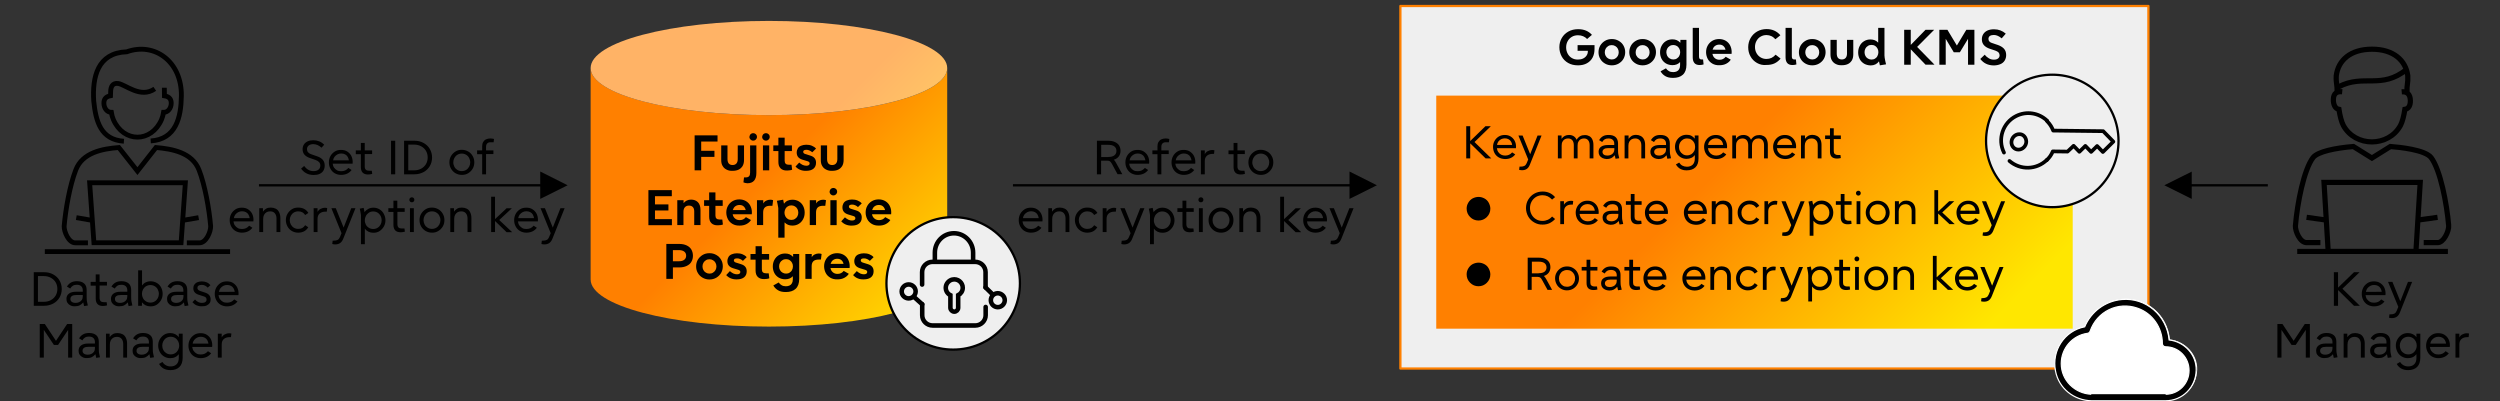 <?xml version="1.0" encoding="utf-8"?>
<!-- Generator: Adobe Illustrator 28.0.0, SVG Export Plug-In . SVG Version: 6.00 Build 0)  -->
<svg version="1.1" id="Layer_1" xmlns="http://www.w3.org/2000/svg" xmlns:xlink="http://www.w3.org/1999/xlink" x="0px" y="0px"
	 viewBox="0 0 2510 403" style="enable-background:new 0 0 2510 403;" xml:space="preserve">
<rect x="0" y="0" width="2510" height="403" fill="#333333" stroke="none"/>
<style type="text/css">
	.st0{fill-rule:evenodd;clip-rule:evenodd;fill:url(#SVGID_1_);}
	.st1{fill-rule:evenodd;clip-rule:evenodd;fill:url(#SVGID_00000023256458239101145110000000566783038701467784_);}
	.st2{enable-background:new    ;}
	.st3{fill:#EFEFEF;stroke:#FF8000;stroke-width:2.292;stroke-linecap:round;stroke-linejoin:round;stroke-miterlimit:10;}
	.st4{fill-rule:evenodd;clip-rule:evenodd;fill:#EFEFEF;stroke:#000000;stroke-width:2.292;stroke-miterlimit:8;}
	.st5{clip-path:url(#SVGID_00000123434187046844673290000014088435771432835503_);}
	.st6{clip-path:url(#SVGID_00000008841436255449288000000008304318769832988033_);}
	.st7{clip-path:url(#SVGID_00000127015465881053561890000009339816955605144469_);}
	.st8{fill:none;stroke:#000000;stroke-width:4.571;stroke-linecap:round;stroke-linejoin:round;stroke-miterlimit:10;}
	.st9{fill:none;stroke:#000000;stroke-width:4.571;stroke-miterlimit:8;}
	.st10{fill:url(#SVGID_00000047054656180361709360000004781237319750756521_);}
	.st11{clip-path:url(#SVGID_00000022558684589150384440000005302272519688377782_);}
	.st12{clip-path:url(#SVGID_00000163751061853277837580000018025799975476765323_);}
	.st13{clip-path:url(#SVGID_00000181794971934766709610000006807851731623221413_);}
	.st14{fill:none;stroke:#000000;stroke-width:3.728;stroke-linecap:round;stroke-linejoin:round;stroke-miterlimit:10;}
	.st15{fill:none;stroke:#000000;stroke-width:3.728;stroke-miterlimit:8;}
	.st16{fill-rule:evenodd;clip-rule:evenodd;fill:#FFFFFF;}
	.st17{clip-path:url(#SVGID_00000044872918945084434580000000961760150812427398_);}
	.st18{clip-path:url(#SVGID_00000083055514431814531800000014037343736946761648_);}
	.st19{clip-path:url(#SVGID_00000083065928051623031330000012816717348206364094_);}
	.st20{stroke:#FFFFFF;stroke-width:1.208;}
	.st21{clip-path:url(#SVGID_00000140015650443353422390000013470587892172598443_);}
	.st22{clip-path:url(#SVGID_00000059994905408055816320000017257621154223055236_);}
	.st23{clip-path:url(#SVGID_00000036253950553581450680000009491263449623591605_);}
	.st24{fill:none;stroke:#000000;stroke-width:5.224;stroke-miterlimit:2.61;}
	.st25{clip-path:url(#SVGID_00000046306693103219278400000016146400014840115088_);}
	.st26{clip-path:url(#SVGID_00000142860610225825859540000002291781261753558693_);}
	.st27{clip-path:url(#SVGID_00000067200408666370640280000008089020047640810173_);}
	.st28{fill:none;stroke:#000000;stroke-width:4.857;stroke-miterlimit:2.61;}
</style>
<linearGradient id="SVGID_1_" gradientUnits="userSpaceOnUse" x1="3708.2" y1="334.2" x2="4040.7" y2="1.7" gradientTransform="matrix(1 0 0 -1 -3104 344)">
	<stop  offset="0" style="stop-color:#FF8000"/>
	<stop  offset="0.5" style="stop-color:#FF8000"/>
	<stop  offset="1" style="stop-color:#FFE700"/>
</linearGradient>
<path class="st0" d="M593,68.3c0,26.1,80.1,47.3,179,47.3s179-21.2,179-47.3v212.3c0,26.1-80.1,47.3-179,47.3s-179-21.2-179-47.3
	V68.3z"/>
<linearGradient id="SVGID_00000060008216667776536110000006210554454662315952_" gradientUnits="userSpaceOnUse" x1="3762.83" y1="388.83" x2="4095.33" y2="56.33" gradientTransform="matrix(1 0 0 -1 -3104 344)">
	<stop  offset="0" style="stop-color:#FFB366"/>
	<stop  offset="0.5" style="stop-color:#FFB366"/>
	<stop  offset="1" style="stop-color:#FFF166"/>
</linearGradient>
<path style="fill-rule:evenodd;clip-rule:evenodd;fill:url(#SVGID_00000060008216667776536110000006210554454662315952_);" d="
	M593,68.3C593,42.2,673.1,21,772,21s179,21.2,179,47.3c0,26.1-80.1,47.3-179,47.3S593,94.5,593,68.3z"/>
<g class="st2">
	<path d="M697.4,135.9h23v6.2H704v9.3h13.3v6.1H704V171h-6.6V135.9z"/>
	<path d="M729.5,170.3c-1.7-0.8-3.1-2.1-4-3.7c-1-1.6-1.4-3.6-1.4-6V146h6.3v13.7c0,1.9,0.4,3.4,1.3,4.5c0.9,1,2.2,1.5,3.8,1.5
		s2.9-0.5,3.8-1.5c0.9-1,1.4-2.5,1.4-4.5V146h6.3v14.6c0,2.4-0.5,4.4-1.4,6c-1,1.6-2.3,2.9-4,3.7c-1.7,0.8-3.7,1.2-6.1,1.2
		C733.2,171.6,731.2,171.2,729.5,170.3z"/>
	<path d="M746.4,183.1l0.6-5h1.9c1.4,0,2.5-0.4,3.2-1.2c0.7-0.8,1-2,1-3.6V146h6.3v27.7c0,3.4-0.8,5.9-2.3,7.7
		c-1.5,1.7-3.7,2.6-6.7,2.6C748.9,183.9,747.5,183.6,746.4,183.1z M753,135.5c0.3-0.6,0.8-1,1.3-1.3c0.6-0.3,1.2-0.5,1.9-0.5
		c0.7,0,1.4,0.2,1.9,0.5c0.6,0.3,1,0.8,1.4,1.3c0.3,0.6,0.5,1.2,0.5,1.9c0,1.1-0.4,2-1.1,2.7c-0.7,0.7-1.6,1.1-2.7,1.1
		c-1.1,0-2-0.4-2.7-1.1c-0.7-0.7-1.1-1.6-1.1-2.7C752.6,136.7,752.7,136.1,753,135.5z"/>
	<path d="M765.8,135.5c0.3-0.6,0.8-1,1.3-1.3c0.6-0.3,1.2-0.5,1.9-0.5c0.7,0,1.4,0.2,1.9,0.5c0.6,0.3,1,0.8,1.4,1.3
		c0.3,0.6,0.5,1.2,0.5,1.9c0,1.1-0.4,2-1.1,2.7c-0.7,0.7-1.6,1.1-2.7,1.1c-1.1,0-2-0.4-2.7-1.1c-0.7-0.7-1.1-1.6-1.1-2.7
		C765.3,136.7,765.5,136.1,765.8,135.5z M766,146h6.3v25H766V146z"/>
	<path d="M783.7,169c-1.5-1.5-2.2-3.6-2.2-6.4v-10.9h-5.1V146h5.1v-7.8h6.3v7.8h7.3v5.7h-7.3v9.7c0,2.7,1.4,4,4.2,4h2.7l0.6,5
		c-0.7,0.3-1.6,0.5-2.4,0.6s-1.8,0.2-2.6,0.2C787.3,171.3,785.2,170.5,783.7,169z"/>
	<path d="M803.4,170.5c-1.8-0.7-3.3-1.8-4.7-3.3l3.7-4c1.1,1,2.3,1.8,3.5,2.4c1.2,0.5,2.4,0.8,3.6,0.8c1.1,0,1.9-0.2,2.5-0.6
		c0.6-0.4,0.9-1,0.9-1.7c0-1.1-0.7-1.8-2-2.2l-5.3-1.6c-3.8-1.2-5.7-3.5-5.7-7.1c0-1.6,0.4-3,1.1-4.2c0.7-1.2,1.8-2.1,3.3-2.7
		c1.4-0.6,3.2-1,5.2-1c2.1,0,3.9,0.3,5.6,1c1.7,0.7,3.1,1.6,4.2,2.9l-3.8,3.7c-0.8-0.7-1.7-1.4-2.7-1.8c-1-0.5-2.1-0.7-3.2-0.7
		c-1,0-1.8,0.2-2.4,0.5c-0.5,0.4-0.8,0.9-0.8,1.5c0,1,0.7,1.8,2,2.2l5.1,1.6c2,0.6,3.5,1.5,4.4,2.7c1,1.2,1.4,2.7,1.4,4.5
		c0,2.6-0.9,4.6-2.6,6c-1.7,1.4-4.2,2.1-7.3,2.1C807.2,171.6,805.2,171.2,803.4,170.5z"/>
	<path d="M829.5,170.3c-1.7-0.8-3.1-2.1-4-3.7c-1-1.6-1.4-3.6-1.4-6V146h6.3v13.7c0,1.9,0.4,3.4,1.3,4.5c0.9,1,2.2,1.5,3.8,1.5
		s2.9-0.5,3.8-1.5c0.9-1,1.4-2.5,1.4-4.5V146h6.3v14.6c0,2.4-0.5,4.4-1.4,6c-1,1.6-2.3,2.9-4,3.7c-1.7,0.8-3.7,1.2-6.1,1.2
		C833.3,171.6,831.3,171.2,829.5,170.3z"/>
</g>
<g class="st2">
	<path d="M651,190.9h23.5v6.1h-16.9v8.2h13.5v6.1h-13.5v8.7h17v6.1H651V190.9z"/>
	<path d="M680,201h6.3v3c0.8-1.1,1.9-2,3.1-2.6c1.3-0.6,2.7-1,4.4-1c2.9,0,5.2,0.9,6.9,2.6c1.7,1.7,2.6,4.4,2.6,7.9V226H697v-13.8
		c0-1.9-0.5-3.4-1.4-4.3c-0.9-1-2.2-1.5-3.8-1.5c-1.7,0-3.1,0.5-4.1,1.6c-1,1-1.5,2.6-1.5,4.6V226H680V201z"/>
	<path d="M714.2,224c-1.5-1.5-2.2-3.6-2.2-6.4v-10.9h-5.1V201h5.1v-7.8h6.3v7.8h7.3v5.7h-7.3v9.7c0,2.7,1.4,4,4.2,4h2.7l0.6,5
		c-0.7,0.3-1.6,0.5-2.4,0.6s-1.8,0.2-2.6,0.2C717.8,226.3,715.7,225.5,714.2,224z"/>
	<path d="M735.4,224.8c-2-1.2-3.6-2.8-4.6-4.8c-1-2-1.6-4.2-1.6-6.6c0-2.4,0.5-4.6,1.6-6.6c1.1-2,2.6-3.6,4.6-4.8
		c2-1.2,4.3-1.8,6.9-1.8c2.5,0,4.7,0.6,6.6,1.7c1.9,1.1,3.4,2.7,4.4,4.6c1,2,1.6,4.2,1.6,6.6c0,0.7,0,1.4-0.1,2h-19.2
		c0.3,1.8,1.1,3.2,2.4,4.3c1.3,1.1,2.8,1.6,4.7,1.6c2.6,0,4.6-1,6.2-3l5.1,2.9c-1.1,1.8-2.7,3.1-4.6,4.1c-1.9,1-4.2,1.5-6.7,1.5
		C739.9,226.6,737.4,226,735.4,224.8z M748.7,211c-0.3-1.6-1-2.8-2.1-3.8s-2.5-1.4-4.2-1.4s-3.1,0.5-4.3,1.4
		c-1.2,0.9-1.9,2.2-2.4,3.7H748.7z"/>
	<path d="M760,201h6.3v3.3c0.7-1.3,1.7-2.2,2.9-2.8s2.6-1,4.2-1c1,0,2,0.2,2.8,0.5l-0.7,5.6h-2.2c-2.3,0-4.1,0.5-5.3,1.6
		s-1.8,2.8-1.8,5.1V226H760V201z"/>
	<path d="M781.3,208.2c-0.1-0.8-0.3-1.9-0.6-3.2l-0.7-3.4l6.3-1.1l0.8,4c2-2.7,4.9-4,8.5-4c2.5,0,4.6,0.6,6.5,1.7
		c1.9,1.2,3.3,2.7,4.3,4.7c1,2,1.5,4.2,1.5,6.5c0,2.5-0.5,4.7-1.6,6.7s-2.5,3.6-4.4,4.7c-1.9,1.2-4.1,1.7-6.5,1.7
		c-1.6,0-3-0.3-4.2-0.8c-1.2-0.5-2.4-1.3-3.5-2.4v15.3h-6.3v-28.1C781.5,209.8,781.4,209,781.3,208.2z M788.5,217.2
		c0.6,1.1,1.4,2,2.4,2.6c1,0.7,2.2,1,3.6,1s2.6-0.3,3.6-1c1.1-0.6,1.9-1.5,2.5-2.6c0.6-1.1,0.9-2.4,0.9-3.7s-0.3-2.6-0.9-3.7
		c-0.6-1.1-1.4-2-2.5-2.6c-1.1-0.7-2.3-1-3.6-1s-2.5,0.3-3.6,1c-1,0.7-1.9,1.5-2.4,2.7c-0.6,1.1-0.9,2.4-0.9,3.7
		C787.7,214.9,787.9,216.1,788.5,217.2z"/>
	<path d="M813.1,201h6.3v3.3c0.7-1.3,1.7-2.2,2.9-2.8s2.6-1,4.2-1c1,0,2,0.2,2.8,0.5l-0.7,5.6h-2.2c-2.3,0-4.1,0.5-5.3,1.6
		s-1.8,2.8-1.8,5.1V226h-6.3V201z"/>
	<path d="M833.5,190.5c0.3-0.6,0.8-1,1.3-1.3c0.6-0.3,1.2-0.5,1.9-0.5s1.4,0.2,1.9,0.5c0.6,0.3,1,0.8,1.4,1.3
		c0.3,0.6,0.5,1.2,0.5,1.9c0,1.1-0.4,2-1.1,2.7c-0.7,0.7-1.6,1.1-2.7,1.1c-1.1,0-2-0.4-2.7-1.1c-0.7-0.7-1.1-1.6-1.1-2.7
		C833,191.7,833.2,191.1,833.5,190.5z M833.7,201h6.3v25h-6.3V201z"/>
	<path d="M849.3,225.5c-1.8-0.7-3.3-1.8-4.7-3.3l3.7-4c1.1,1,2.3,1.8,3.5,2.4s2.4,0.8,3.6,0.8c1.1,0,1.9-0.2,2.5-0.6
		c0.6-0.4,0.9-1,0.9-1.7c0-1.1-0.7-1.8-2-2.2l-5.3-1.6c-3.8-1.2-5.7-3.5-5.7-7.1c0-1.6,0.4-3,1.1-4.2c0.7-1.2,1.8-2.1,3.3-2.7
		c1.4-0.6,3.2-1,5.2-1c2.1,0,3.9,0.3,5.6,1c1.7,0.7,3.1,1.6,4.2,2.9l-3.8,3.7c-0.8-0.7-1.7-1.4-2.7-1.8c-1-0.5-2.1-0.7-3.2-0.7
		c-1,0-1.8,0.2-2.4,0.5c-0.5,0.4-0.8,0.9-0.8,1.5c0,1,0.7,1.8,2,2.2l5.1,1.6c2,0.6,3.5,1.5,4.4,2.7c1,1.2,1.4,2.7,1.4,4.5
		c0,2.6-0.9,4.6-2.6,6c-1.7,1.4-4.2,2.1-7.3,2.1C853.1,226.6,851.1,226.2,849.3,225.5z"/>
	<path d="M875.3,224.8c-2-1.2-3.6-2.8-4.6-4.8c-1-2-1.6-4.2-1.6-6.6c0-2.4,0.5-4.6,1.6-6.6c1.1-2,2.6-3.6,4.6-4.8
		c2-1.2,4.3-1.8,6.9-1.8c2.5,0,4.7,0.6,6.6,1.7c1.9,1.1,3.4,2.7,4.4,4.6c1,2,1.6,4.2,1.6,6.6c0,0.7,0,1.4-0.1,2h-19.2
		c0.3,1.8,1.1,3.2,2.4,4.3c1.3,1.1,2.8,1.6,4.7,1.6c2.6,0,4.6-1,6.2-3l5.1,2.9c-1.1,1.8-2.7,3.1-4.6,4.1c-1.9,1-4.2,1.5-6.7,1.5
		C879.7,226.6,877.3,226,875.3,224.8z M888.6,211c-0.3-1.6-1-2.8-2.1-3.8s-2.5-1.4-4.2-1.4s-3.1,0.5-4.3,1.4
		c-1.2,0.9-1.9,2.2-2.4,3.7H888.6z"/>
</g>
<g class="st2">
	<path d="M669,244.9h12.8c3,0,5.5,0.5,7.6,1.5c2.1,1,3.6,2.3,4.7,4.1c1,1.8,1.6,3.8,1.6,6.2c0,2.3-0.5,4.4-1.6,6.2
		c-1,1.8-2.6,3.1-4.7,4.1c-2.1,1-4.6,1.5-7.6,1.5h-6.2V280H669V244.9z M681.6,262.3c2.4,0,4.2-0.5,5.4-1.5c1.3-1,1.9-2.4,1.9-4.1
		c0-1.7-0.6-3.1-1.9-4.1c-1.3-1-3.1-1.5-5.4-1.5h-6v11.2H681.6z"/>
	<path d="M705.4,278.8c-2.1-1.2-3.7-2.8-4.8-4.8c-1.2-2-1.7-4.2-1.7-6.6c0-2.4,0.6-4.6,1.7-6.6c1.2-2,2.8-3.6,4.8-4.8
		s4.3-1.8,6.9-1.8s4.8,0.6,6.9,1.8s3.7,2.8,4.8,4.8c1.2,2,1.7,4.2,1.7,6.6c0,2.4-0.6,4.6-1.7,6.6c-1.2,2-2.8,3.6-4.8,4.8
		c-2.1,1.2-4.3,1.8-6.9,1.8S707.5,280,705.4,278.8z M706.2,271.1c0.6,1.1,1.4,2,2.5,2.6c1.1,0.7,2.3,1,3.6,1c1.4,0,2.6-0.3,3.6-1
		c1.1-0.7,1.9-1.5,2.5-2.6c0.6-1.1,0.9-2.3,0.9-3.6s-0.3-2.5-0.9-3.6c-0.6-1.1-1.4-2-2.5-2.6c-1.1-0.7-2.3-1-3.6-1
		c-1.4,0-2.6,0.3-3.6,1c-1.1,0.7-1.9,1.5-2.5,2.6c-0.6,1.1-0.9,2.3-0.9,3.6S705.6,270,706.2,271.1z"/>
	<path d="M733.8,279.5c-1.8-0.7-3.3-1.8-4.7-3.3l3.7-4c1.1,1,2.3,1.8,3.5,2.4c1.2,0.5,2.4,0.8,3.6,0.8c1.1,0,1.9-0.2,2.5-0.6
		c0.6-0.4,0.9-1,0.9-1.7c0-1.1-0.7-1.8-2-2.2l-5.3-1.6c-3.8-1.2-5.7-3.5-5.7-7.1c0-1.6,0.4-3,1.1-4.2c0.7-1.2,1.8-2.1,3.3-2.7
		c1.4-0.6,3.2-1,5.2-1c2.1,0,3.9,0.3,5.6,1c1.7,0.7,3.1,1.6,4.2,2.9l-3.8,3.7c-0.8-0.7-1.7-1.4-2.7-1.8c-1-0.5-2.1-0.7-3.2-0.7
		c-1,0-1.8,0.2-2.4,0.5c-0.5,0.4-0.8,0.9-0.8,1.5c0,1,0.7,1.8,2,2.2l5.1,1.6c2,0.6,3.5,1.5,4.4,2.7c1,1.2,1.4,2.7,1.4,4.5
		c0,2.6-0.9,4.6-2.6,6c-1.7,1.4-4.2,2.1-7.3,2.1C737.6,280.6,735.6,280.2,733.8,279.5z"/>
	<path d="M760.8,278c-1.5-1.5-2.2-3.6-2.2-6.4v-10.9h-5.1V255h5.1v-7.8h6.3v7.8h7.3v5.7h-7.3v9.7c0,2.7,1.4,4,4.2,4h2.7l0.6,5
		c-0.7,0.3-1.6,0.5-2.4,0.6s-1.8,0.2-2.6,0.2C764.4,280.3,762.3,279.5,760.8,278z"/>
	<path d="M781.3,291.5c-2-1.1-3.7-2.8-4.9-4.9l5.4-3c0.8,1.2,1.8,2.1,3,2.8c1.2,0.7,2.6,1,4.2,1c1.3,0,2.5-0.2,3.6-0.7
		c1.1-0.5,1.9-1.2,2.5-2.3c0.6-1,0.9-2.3,0.9-3.9v-3.2c-1.9,2.1-4.5,3.1-7.6,3.1c-2.5,0-4.7-0.6-6.6-1.7c-1.9-1.2-3.4-2.7-4.4-4.7
		c-1-2-1.5-4.1-1.5-6.5c0-2.4,0.5-4.6,1.6-6.6s2.5-3.6,4.4-4.7c1.9-1.2,4.1-1.7,6.5-1.7c1.6,0,3,0.3,4.3,0.8
		c1.2,0.6,2.4,1.4,3.6,2.6V255h6.1v24.9c0,4.6-1.2,7.9-3.6,10.1c-2.4,2.2-5.7,3.2-9.8,3.2C785.8,293.2,783.3,292.7,781.3,291.5z
		 M783.1,271.1c0.6,1.1,1.4,2,2.5,2.6c1.1,0.7,2.3,1,3.6,1c1.4,0,2.6-0.3,3.6-1c1-0.7,1.9-1.5,2.4-2.6c0.6-1.1,0.9-2.3,0.9-3.7
		c0-1.3-0.3-2.6-0.9-3.6c-0.6-1.1-1.4-2-2.4-2.6c-1-0.7-2.3-1-3.6-1c-1.4,0-2.6,0.3-3.6,1c-1.1,0.6-1.9,1.5-2.5,2.6
		c-0.6,1.1-0.9,2.3-0.9,3.7C782.2,268.8,782.5,270,783.1,271.1z"/>
	<path d="M808.7,255h6.3v3.3c0.7-1.3,1.7-2.2,2.9-2.8s2.6-1,4.2-1c1,0,2,0.2,2.8,0.5l-0.7,5.6h-2.2c-2.3,0-4.1,0.5-5.3,1.6
		c-1.2,1.1-1.8,2.8-1.8,5.1V280h-6.3V255z"/>
	<path d="M833.6,278.8c-2-1.2-3.6-2.8-4.6-4.8c-1-2-1.6-4.2-1.6-6.6c0-2.4,0.5-4.6,1.6-6.6c1.1-2,2.6-3.6,4.6-4.8
		c2-1.2,4.3-1.8,6.9-1.8c2.5,0,4.7,0.6,6.6,1.7c1.9,1.1,3.4,2.7,4.4,4.6c1,2,1.6,4.2,1.6,6.6c0,0.7,0,1.4-0.1,2h-19.2
		c0.3,1.8,1.1,3.2,2.4,4.3c1.3,1.1,2.8,1.6,4.7,1.6c2.6,0,4.6-1,6.2-3l5.1,2.9c-1.1,1.8-2.7,3.1-4.6,4.1c-1.9,1-4.2,1.5-6.7,1.5
		C838,280.6,835.6,280,833.6,278.8z M846.9,265c-0.3-1.6-1-2.8-2.1-3.8c-1.1-0.9-2.5-1.4-4.2-1.4c-1.7,0-3.1,0.5-4.3,1.4
		c-1.2,0.9-1.9,2.2-2.4,3.7H846.9z"/>
	<path d="M861.2,279.5c-1.8-0.7-3.3-1.8-4.7-3.3l3.7-4c1.1,1,2.3,1.8,3.5,2.4c1.2,0.5,2.4,0.8,3.6,0.8c1.1,0,1.9-0.2,2.5-0.6
		c0.6-0.4,0.9-1,0.9-1.7c0-1.1-0.7-1.8-2-2.2l-5.3-1.6c-3.8-1.2-5.7-3.5-5.7-7.1c0-1.6,0.4-3,1.1-4.2c0.7-1.2,1.8-2.1,3.3-2.7
		c1.4-0.6,3.2-1,5.2-1c2.1,0,3.9,0.3,5.6,1c1.7,0.7,3.1,1.6,4.2,2.9l-3.8,3.7c-0.8-0.7-1.7-1.4-2.7-1.8c-1-0.5-2.1-0.7-3.2-0.7
		c-1,0-1.8,0.2-2.4,0.5c-0.5,0.4-0.8,0.9-0.8,1.5c0,1,0.7,1.8,2,2.2l5.1,1.6c2,0.6,3.5,1.5,4.4,2.7c1,1.2,1.4,2.7,1.4,4.5
		c0,2.6-0.9,4.6-2.6,6c-1.7,1.4-4.2,2.1-7.3,2.1C864.9,280.6,862.9,280.2,861.2,279.5z"/>
</g>
<rect x="1406" y="6" class="st3" width="751" height="364"/>
<g class="st2">
	<path d="M1574.4,63.2c-2.8-1.6-5-3.8-6.5-6.6c-1.5-2.8-2.3-5.8-2.3-9.2c0-3.4,0.8-6.5,2.4-9.2c1.6-2.8,3.8-4.9,6.6-6.5
		c2.8-1.6,6.1-2.4,9.8-2.4c3.1,0,5.8,0.5,8.1,1.5c2.3,1,4.2,2.4,5.8,4.2l-4.9,4.2c-1-1.2-2.3-2.1-3.9-2.8c-1.6-0.7-3.3-1-5.2-1
		c-2.3,0-4.4,0.5-6.2,1.6c-1.8,1.1-3.2,2.5-4.2,4.4c-1,1.8-1.5,3.9-1.5,6.2c0,2.3,0.5,4.3,1.5,6.2s2.3,3.3,4.1,4.4
		c1.8,1.1,3.8,1.6,6.2,1.6c1.9,0,3.6-0.3,5.1-1c1.5-0.7,2.7-1.7,3.6-3c0.9-1.3,1.3-2.7,1.3-4.4V51h-10.3v-5.7h17v3.8
		c0,3.2-0.6,6.1-1.9,8.6c-1.3,2.5-3.2,4.4-5.7,5.8c-2.5,1.4-5.5,2.1-8.9,2.1C1580.4,65.6,1577.2,64.8,1574.4,63.2z"/>
	<path d="M1611.4,63.8c-2.1-1.2-3.7-2.8-4.8-4.8c-1.2-2-1.7-4.2-1.7-6.6c0-2.4,0.6-4.6,1.7-6.6c1.2-2,2.8-3.6,4.8-4.8
		s4.3-1.8,6.9-1.8s4.8,0.6,6.9,1.8s3.7,2.8,4.8,4.8s1.7,4.2,1.7,6.6c0,2.4-0.6,4.6-1.7,6.6s-2.8,3.6-4.8,4.8
		c-2.1,1.2-4.3,1.8-6.9,1.8S1613.4,65,1611.4,63.8z M1612.1,56.1c0.6,1.1,1.4,2,2.5,2.6c1.1,0.7,2.3,1,3.6,1s2.6-0.3,3.6-1
		c1.1-0.7,1.9-1.5,2.5-2.6c0.6-1.1,0.9-2.3,0.9-3.6s-0.3-2.5-0.9-3.6c-0.6-1.1-1.4-2-2.5-2.6c-1.1-0.7-2.3-1-3.6-1s-2.6,0.3-3.6,1
		c-1.1,0.7-1.9,1.5-2.5,2.6c-0.6,1.1-0.9,2.3-0.9,3.6S1611.5,55,1612.1,56.1z"/>
	<path d="M1642.3,63.8c-2.1-1.2-3.7-2.8-4.8-4.8s-1.7-4.2-1.7-6.6c0-2.4,0.6-4.6,1.7-6.6s2.8-3.6,4.8-4.8s4.3-1.8,6.9-1.8
		s4.8,0.6,6.9,1.8s3.7,2.8,4.8,4.8c1.2,2,1.7,4.2,1.7,6.6c0,2.4-0.6,4.6-1.7,6.6c-1.2,2-2.8,3.6-4.8,4.8c-2.1,1.2-4.3,1.8-6.9,1.8
		S1644.3,65,1642.3,63.8z M1643.1,56.1c0.6,1.1,1.4,2,2.5,2.6c1.1,0.7,2.3,1,3.6,1c1.4,0,2.6-0.3,3.6-1c1.1-0.7,1.9-1.5,2.5-2.6
		c0.6-1.1,0.9-2.3,0.9-3.6s-0.3-2.5-0.9-3.6c-0.6-1.1-1.4-2-2.5-2.6c-1.1-0.7-2.3-1-3.6-1c-1.4,0-2.6,0.3-3.6,1
		c-1.1,0.7-1.9,1.5-2.5,2.6c-0.6,1.1-0.9,2.3-0.9,3.6S1642.4,55,1643.1,56.1z"/>
	<path d="M1672.1,76.5c-2-1.1-3.7-2.8-4.9-4.9l5.4-3c0.8,1.2,1.8,2.1,3,2.8c1.2,0.7,2.6,1,4.2,1c1.3,0,2.5-0.2,3.6-0.7
		c1.1-0.5,1.9-1.2,2.5-2.3c0.6-1,0.9-2.3,0.9-3.9v-3.2c-1.9,2.1-4.5,3.1-7.6,3.1c-2.5,0-4.7-0.6-6.6-1.7c-1.9-1.2-3.4-2.7-4.4-4.7
		c-1-2-1.5-4.1-1.5-6.5c0-2.4,0.5-4.6,1.6-6.6c1.1-2,2.5-3.6,4.4-4.7c1.9-1.2,4.1-1.7,6.5-1.7c1.6,0,3,0.3,4.3,0.8
		c1.2,0.6,2.4,1.4,3.6,2.6V40h6.1v24.9c0,4.6-1.2,7.9-3.6,10.1c-2.4,2.2-5.7,3.2-9.8,3.2C1676.7,78.2,1674.1,77.7,1672.1,76.5z
		 M1673.9,56.1c0.6,1.1,1.4,2,2.5,2.6c1.1,0.7,2.3,1,3.6,1c1.4,0,2.6-0.3,3.6-1c1-0.7,1.9-1.5,2.4-2.6c0.6-1.1,0.9-2.3,0.9-3.7
		c0-1.3-0.3-2.6-0.9-3.6c-0.6-1.1-1.4-2-2.4-2.6c-1.1-0.7-2.3-1-3.6-1c-1.4,0-2.6,0.3-3.6,1c-1.1,0.6-1.9,1.5-2.5,2.6
		c-0.6,1.1-0.9,2.3-0.9,3.7C1673.1,53.8,1673.4,55,1673.9,56.1z"/>
	<path d="M1701.2,63.3c-1.1-1.3-1.7-3.2-1.7-5.7V28h6.3v28.6c0,1.1,0.2,1.9,0.6,2.4c0.4,0.5,1.1,0.7,2,0.7h1.5l0.5,5
		c-1.4,0.4-2.7,0.6-3.9,0.6C1704.1,65.3,1702.3,64.6,1701.2,63.3z"/>
	<path d="M1719.1,63.8c-2-1.2-3.6-2.8-4.6-4.8c-1-2-1.6-4.2-1.6-6.6c0-2.4,0.5-4.6,1.6-6.6c1.1-2,2.6-3.6,4.6-4.8
		c2-1.2,4.3-1.8,6.9-1.8c2.5,0,4.7,0.6,6.6,1.7c1.9,1.1,3.4,2.7,4.4,4.6c1,2,1.6,4.2,1.6,6.6c0,0.7,0,1.4-0.1,2h-19.2
		c0.3,1.8,1.1,3.2,2.4,4.3c1.3,1.1,2.8,1.6,4.7,1.6c2.6,0,4.6-1,6.2-3l5.1,2.9c-1.1,1.8-2.7,3.1-4.6,4.1c-1.9,1-4.2,1.5-6.7,1.5
		C1723.5,65.6,1721.1,65,1719.1,63.8z M1732.4,50c-0.3-1.6-1-2.8-2.1-3.8s-2.5-1.4-4.2-1.4c-1.7,0-3.1,0.5-4.3,1.4
		c-1.2,0.9-1.9,2.2-2.4,3.7H1732.4z"/>
	<path d="M1764,63.2c-2.8-1.6-5-3.8-6.5-6.6c-1.6-2.8-2.3-5.8-2.3-9.2c0-3.3,0.8-6.4,2.4-9.2c1.6-2.8,3.8-5,6.6-6.6s6-2.4,9.5-2.4
		c5.7,0,10.3,2.1,13.8,6.2l-5,4c-1.2-1.3-2.5-2.4-4-3.1c-1.5-0.7-3.1-1.1-4.9-1.1c-2.2,0-4.2,0.5-6,1.6c-1.8,1-3.1,2.5-4.1,4.3
		c-1,1.8-1.5,3.9-1.5,6.1s0.5,4.3,1.5,6.1c1,1.8,2.4,3.3,4.1,4.3c1.8,1.1,3.8,1.6,6,1.6c1.8,0,3.5-0.4,5-1.1
		c1.5-0.7,2.9-1.8,4.1-3.2l5,3.9c-1.7,2.1-3.7,3.7-6,4.8c-2.3,1.1-5,1.6-8,1.6C1770,65.6,1766.8,64.8,1764,63.2z"/>
	<path d="M1794.4,63.3c-1.1-1.3-1.7-3.2-1.7-5.7V28h6.3v28.6c0,1.1,0.2,1.9,0.6,2.4c0.4,0.5,1.1,0.7,2,0.7h1.5l0.5,5
		c-1.4,0.4-2.7,0.6-3.9,0.6C1797.3,65.3,1795.5,64.6,1794.4,63.3z"/>
	<path d="M1812.6,63.8c-2.1-1.2-3.7-2.8-4.8-4.8c-1.2-2-1.7-4.2-1.7-6.6c0-2.4,0.6-4.6,1.7-6.6c1.2-2,2.8-3.6,4.8-4.8
		s4.3-1.8,6.9-1.8s4.8,0.6,6.9,1.8s3.7,2.8,4.8,4.8s1.7,4.2,1.7,6.6c0,2.4-0.6,4.6-1.7,6.6s-2.8,3.6-4.8,4.8
		c-2.1,1.2-4.3,1.8-6.9,1.8S1814.7,65,1812.6,63.8z M1813.4,56.1c0.6,1.1,1.4,2,2.5,2.6c1.1,0.7,2.3,1,3.6,1s2.6-0.3,3.6-1
		c1.1-0.7,1.9-1.5,2.5-2.6c0.6-1.1,0.9-2.3,0.9-3.6s-0.3-2.5-0.9-3.6c-0.6-1.1-1.4-2-2.5-2.6c-1.1-0.7-2.3-1-3.6-1s-2.6,0.3-3.6,1
		c-1.1,0.7-1.9,1.5-2.5,2.6c-0.6,1.1-0.9,2.3-0.9,3.6S1812.8,55,1813.4,56.1z"/>
	<path d="M1843.2,64.3c-1.7-0.8-3.1-2.1-4-3.7c-1-1.6-1.4-3.6-1.4-6V40h6.3v13.7c0,1.9,0.4,3.4,1.3,4.5c0.9,1,2.2,1.5,3.8,1.5
		s2.9-0.5,3.8-1.5c0.9-1,1.4-2.5,1.4-4.5V40h6.3v14.6c0,2.4-0.5,4.4-1.4,6c-1,1.6-2.3,2.9-4,3.7c-1.7,0.8-3.7,1.2-6.1,1.2
		C1846.9,65.6,1844.9,65.2,1843.2,64.3z"/>
	<path d="M1871.5,63.9c-1.9-1.2-3.4-2.7-4.4-4.7c-1-2-1.5-4.2-1.5-6.5c0-2.5,0.5-4.7,1.6-6.7c1-2,2.5-3.6,4.4-4.7
		c1.9-1.2,4.1-1.7,6.5-1.7c1.5,0,2.9,0.3,4.2,0.8s2.4,1.4,3.4,2.4V28h6.3v27.6c0,0.8,0.1,1.6,0.2,2.3c0.1,0.8,0.3,1.8,0.6,3.3
		l0.8,3.4l-6.2,1l-0.9-4c-2,2.7-4.8,4.1-8.4,4.1C1875.6,65.6,1873.4,65,1871.5,63.9z M1872.9,56.2c0.6,1.1,1.4,2,2.5,2.6
		c1.1,0.7,2.3,1,3.6,1s2.6-0.3,3.6-1c1.1-0.7,1.9-1.5,2.4-2.7c0.6-1.1,0.9-2.4,0.9-3.7c0-1.4-0.3-2.6-0.9-3.7
		c-0.6-1.1-1.4-2-2.4-2.6c-1-0.7-2.2-1-3.6-1s-2.6,0.3-3.6,1c-1.1,0.6-1.9,1.5-2.5,2.6c-0.6,1.1-0.9,2.4-0.9,3.7
		S1872.3,55.1,1872.9,56.2z"/>
	<path d="M1918.4,49.5V65h-6.6V29.9h6.6v15.2l14.8-15.2h8.7l-17.1,17.2l17.4,17.8h-9L1918.4,49.5z"/>
	<path d="M1947.1,29.9h8.1l9.5,15.8l9.5-15.8h8.1V65h-6.4V39l-8.2,13.5h-6.1l-8.1-13.5v26h-6.4V29.9z"/>
	<path d="M1994,64c-2.2-1-4.1-2.7-5.8-4.8l4.5-4.3c1.2,1.6,2.6,2.8,4.2,3.7s3.2,1.3,5,1.3c1.8,0,3.2-0.4,4.2-1.2
		c1-0.8,1.5-1.9,1.5-3.2c0-1.1-0.4-2-1-2.8c-0.7-0.7-1.8-1.4-3.3-1.9l-5.4-1.8c-2.5-0.8-4.5-2-5.9-3.5c-1.4-1.5-2.2-3.5-2.2-6
		c0-2.1,0.5-3.9,1.5-5.4c1-1.5,2.4-2.7,4.2-3.5c1.8-0.8,4-1.2,6.5-1.2c4.6,0,8.5,1.5,11.8,4.4l-4.1,4.7c-1.4-1.1-2.7-2-3.9-2.5
		c-1.3-0.6-2.6-0.9-4-0.9c-1.7,0-3.1,0.4-4,1c-0.9,0.7-1.4,1.7-1.4,3c0,1,0.3,1.8,0.9,2.5c0.6,0.7,1.5,1.2,2.7,1.6l5.7,1.9
		c2.6,0.9,4.7,2.1,6.2,3.7s2.3,3.8,2.3,6.4c0,2.1-0.5,4-1.5,5.6c-1,1.6-2.4,2.8-4.3,3.6c-1.9,0.8-4.2,1.3-6.9,1.3
		C1998.7,65.6,1996.2,65.1,1994,64z"/>
</g>
<path class="st4" d="M890,284.5c0-36.7,30-66.5,67-66.5s67,29.8,67,66.5S994,351,957,351S890,321.2,890,284.5z"/>
<g>
	<defs>
		<rect id="SVGID_00000111897888610786304030000003464942940470760638_" x="903" y="231" width="109" height="99"/>
	</defs>
	<clipPath id="SVGID_00000044866650253132359560000007970799581073582993_">
		<use xlink:href="#SVGID_00000111897888610786304030000003464942940470760638_"  style="overflow:visible;"/>
	</clipPath>
	<g style="clip-path:url(#SVGID_00000044866650253132359560000007970799581073582993_);">
		<g>
			<defs>
				<rect id="SVGID_00000158733516221266327070000008068508941194983051_" x="903" y="231" width="109" height="99"/>
			</defs>
			<clipPath id="SVGID_00000138537458575423047570000009456367510613749378_">
				<use xlink:href="#SVGID_00000158733516221266327070000008068508941194983051_"  style="overflow:visible;"/>
			</clipPath>
			<g style="clip-path:url(#SVGID_00000138537458575423047570000009456367510613749378_);">
				<g>
					<defs>
						<rect id="SVGID_00000097487495985929117820000004414881025389366152_" x="903" y="231" width="109" height="99"/>
					</defs>
					<clipPath id="SVGID_00000011740938355283040790000015539017667855747514_">
						<use xlink:href="#SVGID_00000097487495985929117820000004414881025389366152_"  style="overflow:visible;"/>
					</clipPath>
					<g style="clip-path:url(#SVGID_00000011740938355283040790000015539017667855747514_);">
						<path class="st8" d="M989.5,288.6v-15.4c0-5.7-4.7-10.3-10.4-10.3h-42.9c-5.7,0-10.4,4.6-10.4,10.3v12.5"/>
						<path class="st8" d="M925.9,305.5v11c0,5.7,4.7,10.3,10.4,10.3h42.9c5.7,0,10.4-4.6,10.4-10.3v-8.3"/>
						<path class="st8" d="M996.2,295.2l-6.7-6.6"/>
						<path class="st8" d="M1008.8,301.4c0,3.8-3.2,7-7,7c-3.8,0-7-3.1-7-7c0-3.9,3.2-7,7-7C1005.6,294.5,1008.8,297.5,1008.8,301.4
							z"/>
						<path class="st8" d="M918.5,298.9l7.4,6.6"/>
						<path class="st8" d="M919.3,292.6c0,3.8-3.2,7-7,7c-3.8,0-7-3.1-7-7c0-3.9,3.2-7,7-7C916.1,285.6,919.3,288.7,919.3,292.6z"/>
						<path class="st9" d="M966.6,288.9c0-5.3-5-9.5-10.5-8.2c-3,0.7-5.5,3.2-6.3,6.2c-1,4,1,7.8,4.4,9.5v12.6
							c0,2.1,1.8,3.9,3.9,3.9l0,0c2.1,0,3.9-1.7,3.9-3.9v-12.6C964.7,295,966.6,292.2,966.6,288.9L966.6,288.9z"/>
						<path class="st8" d="M977,261.4v-7.7c0-10.7-8.6-19.5-19.2-19.5l0,0c-10.7,0-19.2,8.7-19.2,19.5v7.7"/>
					</g>
				</g>
			</g>
		</g>
	</g>
</g>
<path d="M1017,184.9l342.5,0v2.3H1017V184.9z M1354.9,172.2l27.5,13.8l-27.5,13.7V172.2z"/>
<g class="st2">
	<path d="M1101.4,141.3h11.1c2.7,0,5,0.4,6.9,1.3s3.3,2,4.2,3.5s1.4,3.3,1.4,5.3c0,2.2-0.6,4.1-1.7,5.6s-2.8,2.7-5.1,3.4
		c0.5,0.4,1,0.9,1.3,1.4s0.8,1.3,1.3,2.2l6,10.9h-4.8l-5.7-10.5c-0.6-1.1-1.2-1.9-1.9-2.4s-1.5-0.7-2.5-0.7h-6.4V175h-4.2V141.3z
		 M1112.6,157.6c2.7,0,4.8-0.5,6.2-1.6s2.1-2.6,2.1-4.5s-0.7-3.4-2.1-4.5s-3.4-1.6-6.1-1.6h-7.1v12.3H1112.6z"/>
	<path d="M1135.7,173.9c-1.9-1.1-3.3-2.7-4.3-4.6s-1.5-4-1.5-6.3c0-2.2,0.5-4.3,1.5-6.2s2.5-3.4,4.3-4.6s4-1.7,6.4-1.7
		s4.5,0.5,6.2,1.6s3.2,2.6,4.1,4.4s1.4,3.9,1.4,6.1c0,0.5,0,1.1-0.1,1.7h-20c0.2,1.5,0.6,2.9,1.4,4s1.8,2,3,2.7s2.6,0.9,4.2,0.9
		c1.5,0,2.9-0.3,4-0.8s2.2-1.4,3.2-2.5l3.2,2.1c-2.5,3.3-6.1,4.9-10.6,4.9C1139.8,175.6,1137.6,175,1135.7,173.9z M1150,161.1
		c-0.2-1.3-0.6-2.5-1.2-3.6s-1.5-1.9-2.6-2.5s-2.4-0.9-3.9-0.9c-1.4,0-2.7,0.3-3.8,0.9s-2.1,1.4-2.9,2.4s-1.3,2.3-1.5,3.6H1150z"/>
	<path d="M1162.1,154.8h-5.1V151h5.1v-4.1c0-1.7,0.3-3.1,1-4.3s1.6-2.1,2.9-2.7s2.7-0.9,4.3-0.9c1.1,0,2.4,0.2,3.7,0.5l-0.4,3.3h-3
		c-3,0-4.6,1.6-4.6,4.7v3.5h7.4v3.7h-7.4V175h-3.9V154.8z"/>
	<path d="M1182,173.9c-1.9-1.1-3.3-2.7-4.3-4.6s-1.5-4-1.5-6.3c0-2.2,0.5-4.3,1.5-6.2s2.5-3.4,4.3-4.6s4-1.7,6.4-1.7
		s4.5,0.5,6.2,1.6s3.2,2.6,4.1,4.4s1.4,3.9,1.4,6.1c0,0.5,0,1.1-0.1,1.7h-20c0.2,1.5,0.6,2.9,1.4,4s1.8,2,3,2.7s2.6,0.9,4.2,0.9
		c1.5,0,2.9-0.3,4-0.8s2.2-1.4,3.2-2.5l3.2,2.1c-2.5,3.3-6.1,4.9-10.6,4.9C1186.2,175.6,1183.9,175,1182,173.9z M1196.3,161.1
		c-0.2-1.3-0.6-2.5-1.2-3.6s-1.5-1.9-2.6-2.5s-2.4-0.9-3.9-0.9c-1.4,0-2.7,0.3-3.8,0.9s-2.1,1.4-2.9,2.4s-1.3,2.3-1.5,3.6H1196.3z"
		/>
	<path d="M1205.7,151h3.9v3.8c0.6-1.2,1.6-2.3,2.9-3s2.9-1.2,4.6-1.2c0.8,0,1.5,0.1,2.2,0.3l-0.4,3.6h-1.3c-2.5,0-4.4,0.6-5.9,1.9
		s-2.1,3.1-2.1,5.5V175h-3.9V151z"/>
	<path d="M1240.4,173.4c-1.2-1.2-1.9-3.1-1.9-5.5v-13.1h-5.1V151h5.1v-7.5h3.9v7.5h7.4v3.7h-7.4v12.5c0,1.4,0.4,2.5,1.1,3.2
		s1.8,1,3.2,1h2.8l0.4,3.2c-1.5,0.4-2.9,0.6-4.2,0.6C1243.4,175.2,1241.6,174.6,1240.4,173.4z"/>
	<path d="M1259.5,173.9c-1.9-1.1-3.4-2.7-4.5-4.6c-1.1-1.9-1.6-4-1.6-6.3c0-2.3,0.5-4.4,1.6-6.3c1.1-1.9,2.6-3.4,4.5-4.6
		s4-1.7,6.4-1.7s4.4,0.6,6.4,1.7s3.4,2.7,4.5,4.6s1.6,4,1.6,6.3c0,2.3-0.5,4.4-1.6,6.3s-2.6,3.4-4.5,4.6s-4,1.7-6.4,1.7
		S1261.4,175,1259.5,173.9z M1258.4,167.4c0.7,1.4,1.7,2.4,3,3.2s2.8,1.2,4.4,1.2s3.1-0.4,4.4-1.2s2.3-1.9,3-3.2s1.1-2.8,1.1-4.4
		s-0.4-3-1.1-4.4s-1.7-2.4-3-3.2s-2.8-1.2-4.4-1.2s-3.1,0.4-4.4,1.2s-2.3,1.9-3,3.2s-1.1,2.8-1.1,4.4S1257.7,166,1258.4,167.4z"/>
</g>
<g class="st2">
	<path d="M1028.6,231.9c-1.9-1.1-3.3-2.7-4.3-4.6s-1.5-4-1.5-6.3c0-2.2,0.5-4.3,1.5-6.2s2.5-3.4,4.3-4.6s4-1.7,6.4-1.7
		s4.5,0.5,6.2,1.6s3.2,2.6,4.1,4.4s1.4,3.9,1.4,6.1c0,0.5,0,1.1-0.1,1.7h-20c0.2,1.5,0.6,2.9,1.4,4s1.8,2,3,2.7s2.6,0.9,4.2,0.9
		c1.5,0,2.9-0.3,4-0.8s2.2-1.4,3.2-2.5l3.2,2.1c-2.5,3.3-6.1,4.9-10.6,4.9C1032.7,233.6,1030.5,233,1028.6,231.9z M1042.9,219.1
		c-0.2-1.3-0.6-2.5-1.2-3.6s-1.5-1.9-2.6-2.5s-2.4-0.9-3.9-0.9c-1.4,0-2.7,0.3-3.8,0.9s-2.1,1.4-2.9,2.4s-1.3,2.3-1.5,3.6H1042.9z"
		/>
	<path d="M1052.3,209h3.9v3.5c0.8-1.2,1.9-2.2,3.2-3s2.9-1.1,4.7-1.1c1.8,0,3.4,0.4,4.9,1.1s2.6,1.9,3.4,3.5s1.3,3.5,1.3,5.9V233
		h-3.9v-13.6c0-2.3-0.6-4-1.7-5.3s-2.7-1.9-4.7-1.9c-1.4,0-2.6,0.3-3.6,0.9s-1.9,1.5-2.5,2.6s-0.9,2.5-0.9,4.2V233h-3.9V209z"/>
	<path d="M1085.2,231.9c-1.9-1.1-3.4-2.7-4.4-4.6s-1.6-4-1.6-6.3s0.5-4.4,1.6-6.3s2.6-3.4,4.4-4.6s4-1.7,6.4-1.7
		c2.4,0,4.4,0.5,6.1,1.4s3.1,2.3,4.1,4l-3.2,2.1c-0.8-1.2-1.8-2.2-2.9-2.8s-2.5-0.9-4.1-0.9s-3.1,0.4-4.4,1.2s-2.3,1.9-3,3.2
		s-1.1,2.8-1.1,4.4s0.4,3.1,1.1,4.4s1.7,2.4,3,3.2s2.7,1.2,4.4,1.2s3-0.3,4.1-0.9s2.1-1.6,2.9-2.8l3.1,2.1c-1.1,1.7-2.4,3.1-4.1,4
		s-3.7,1.4-6.1,1.4C1089.2,233.6,1087.1,233,1085.2,231.9z"/>
	<path d="M1107.1,209h3.9v3.8c0.6-1.2,1.6-2.3,2.9-3s2.9-1.2,4.6-1.2c0.8,0,1.5,0.1,2.2,0.3l-0.4,3.6h-1.3c-2.5,0-4.4,0.6-5.9,1.9
		s-2.1,3.1-2.1,5.5V233h-3.9V209z"/>
	<path d="M1125.8,245l0.4-3.4h1.3c1.6,0,2.9-0.3,3.8-0.8s1.7-1.5,2.2-2.8l1.6-3.9l-10.3-25.1h4.4l7.9,19.5l7.7-19.5h4.2l-12.2,30.5
		c-0.8,2.1-1.9,3.6-3.2,4.5s-3,1.4-5,1.4C1127.6,245.4,1126.7,245.2,1125.8,245z"/>
	<path d="M1154.5,215.2c-0.1-0.8-0.3-1.8-0.5-2.9l-0.6-2.8l3.9-0.8l0.9,4.3c1-1.4,2.3-2.5,3.8-3.3s3.3-1.2,5.1-1.2
		c2.3,0,4.4,0.6,6.2,1.7s3.3,2.6,4.3,4.6s1.6,4,1.6,6.3s-0.5,4.4-1.6,6.3s-2.5,3.4-4.3,4.6s-3.9,1.7-6.3,1.7c-1.8,0-3.5-0.4-4.9-1.1
		s-2.6-1.7-3.6-3.1v15.7h-3.9v-27.3C1154.7,216.9,1154.6,216,1154.5,215.2z M1159.5,225.5c0.7,1.4,1.7,2.4,3,3.2s2.7,1.2,4.4,1.2
		s3.1-0.4,4.4-1.2s2.3-1.9,3-3.2s1.1-2.8,1.1-4.4c0-1.6-0.4-3.1-1.1-4.4s-1.7-2.4-3-3.2s-2.7-1.2-4.4-1.2c-1.6,0-3.1,0.4-4.3,1.2
		s-2.3,1.9-3,3.2s-1.1,2.8-1.1,4.5C1158.4,222.6,1158.8,224.1,1159.5,225.5z"/>
	<path d="M1189.1,231.4c-1.2-1.2-1.9-3.1-1.9-5.5v-13.1h-5.1V209h5.1v-7.5h3.9v7.5h7.4v3.7h-7.4v12.5c0,1.4,0.4,2.5,1.1,3.2
		s1.8,1,3.2,1h2.8l0.4,3.2c-1.5,0.4-2.9,0.6-4.2,0.6C1192.1,233.2,1190.3,232.6,1189.1,231.4z"/>
	<path d="M1203.9,198.8c0.5-0.5,1.1-0.7,1.8-0.7c0.7,0,1.3,0.2,1.8,0.7s0.7,1.1,0.7,1.8c0,0.7-0.2,1.3-0.7,1.8s-1.1,0.7-1.8,0.7
		c-0.7,0-1.3-0.2-1.8-0.7s-0.7-1.1-0.7-1.8C1203.2,199.8,1203.4,199.2,1203.9,198.8z M1203.7,209h3.9v24h-3.9V209z"/>
	<path d="M1219.5,231.9c-1.9-1.1-3.4-2.7-4.5-4.6s-1.6-4-1.6-6.3c0-2.3,0.5-4.4,1.6-6.3s2.6-3.4,4.5-4.6s4-1.7,6.4-1.7
		s4.4,0.6,6.4,1.7s3.4,2.7,4.5,4.6s1.6,4,1.6,6.3c0,2.3-0.5,4.4-1.6,6.3s-2.6,3.4-4.5,4.6s-4,1.7-6.4,1.7S1221.4,233,1219.5,231.9z
		 M1218.5,225.4c0.7,1.4,1.7,2.4,3,3.2s2.8,1.2,4.4,1.2s3.1-0.4,4.4-1.2s2.3-1.9,3-3.2s1.1-2.8,1.1-4.4s-0.4-3-1.1-4.4
		s-1.7-2.4-3-3.2s-2.8-1.2-4.4-1.2s-3.1,0.4-4.4,1.2s-2.3,1.9-3,3.2s-1.1,2.8-1.1,4.4S1217.7,224,1218.5,225.4z"/>
	<path d="M1244.1,209h3.9v3.5c0.8-1.2,1.9-2.2,3.2-3s2.9-1.1,4.7-1.1c1.8,0,3.4,0.4,4.9,1.1s2.6,1.9,3.4,3.5s1.3,3.5,1.3,5.9V233
		h-3.9v-13.6c0-2.3-0.6-4-1.7-5.3s-2.7-1.9-4.7-1.9c-1.4,0-2.6,0.3-3.6,0.9s-1.9,1.5-2.5,2.6s-0.9,2.5-0.9,4.2V233h-3.9V209z"/>
	<path d="M1289.2,221.9V233h-3.9v-35.5h3.9v22.5l11.6-10.9h5.3l-12.7,11.8l13,12.2h-5.6L1289.2,221.9z"/>
	<path d="M1314.2,231.9c-1.9-1.1-3.3-2.7-4.3-4.6s-1.5-4-1.5-6.3c0-2.2,0.5-4.3,1.5-6.2s2.5-3.4,4.3-4.6s4-1.7,6.4-1.7
		s4.5,0.5,6.2,1.6s3.2,2.6,4.1,4.4s1.4,3.9,1.4,6.1c0,0.5,0,1.1-0.1,1.7h-20c0.2,1.5,0.6,2.9,1.4,4s1.8,2,3,2.7s2.6,0.9,4.2,0.9
		c1.5,0,2.9-0.3,4-0.8s2.2-1.4,3.2-2.5l3.2,2.1c-2.5,3.3-6.1,4.9-10.6,4.9C1318.3,233.6,1316,233,1314.2,231.9z M1328.4,219.1
		c-0.2-1.3-0.6-2.5-1.2-3.6s-1.5-1.9-2.6-2.5s-2.4-0.9-3.9-0.9c-1.4,0-2.7,0.3-3.8,0.9s-2.1,1.4-2.9,2.4s-1.3,2.3-1.5,3.6H1328.4z"
		/>
	<path d="M1335.8,245l0.4-3.4h1.3c1.6,0,2.9-0.3,3.8-0.8s1.7-1.5,2.2-2.8l1.6-3.9l-10.3-25.1h4.4l7.9,19.5l7.7-19.5h4.2l-12.2,30.5
		c-0.8,2.1-1.9,3.6-3.2,4.5s-3,1.4-5,1.4C1337.6,245.4,1336.7,245.2,1335.8,245z"/>
</g>
<linearGradient id="SVGID_00000063635605820678428850000009365560350416383165_" gradientUnits="userSpaceOnUse" x1="4647.25" y1="349.25" x2="5083.75" y2="-87.25" gradientTransform="matrix(1 0 0 -1 -3104 344)">
	<stop  offset="0" style="stop-color:#FF8000"/>
	<stop  offset="0.41" style="stop-color:#FF8000"/>
	<stop  offset="0.9" style="stop-color:#FFE700"/>
	<stop  offset="1" style="stop-color:#FFE700"/>
</linearGradient>
<rect x="1442" y="96" style="fill:url(#SVGID_00000063635605820678428850000009365560350416383165_);" width="639" height="234"/>
<g class="st2">
	<path d="M1476.1,143.9V159h-4v-32.3h4v14.9l15.3-14.9h5.4l-16.4,15.9l16.8,16.4h-5.7L1476.1,143.9z"/>
	<path d="M1504.5,157.9c-1.8-1.1-3.2-2.6-4.1-4.4c-0.9-1.8-1.4-3.9-1.4-6.1c0-2.1,0.5-4.1,1.5-5.9c1-1.8,2.4-3.3,4.2-4.4
		c1.8-1.1,3.8-1.6,6.1-1.6c2.3,0,4.3,0.5,6,1.6s3,2.5,3.9,4.2c0.9,1.8,1.4,3.7,1.4,5.9c0,0.5,0,1-0.1,1.6h-19.1
		c0.2,1.5,0.6,2.8,1.4,3.9s1.7,2,2.9,2.6s2.5,0.9,4,0.9c1.5,0,2.7-0.3,3.9-0.8s2.1-1.3,3.1-2.4l3.1,2c-2.4,3.2-5.8,4.7-10.2,4.7
		C1508.5,159.6,1506.3,159,1504.5,157.9z M1518.2,145.6c-0.1-1.3-0.5-2.4-1.1-3.4c-0.6-1-1.4-1.8-2.5-2.4c-1.1-0.6-2.3-0.9-3.7-0.9
		c-1.3,0-2.6,0.3-3.7,0.8c-1.1,0.6-2,1.3-2.8,2.3c-0.7,1-1.2,2.2-1.4,3.5H1518.2z"/>
	<path d="M1525.2,170.5l0.4-3.2h1.3c1.5,0,2.8-0.3,3.7-0.8c0.9-0.5,1.6-1.4,2.2-2.7l1.5-3.7l-9.8-24h4.2l7.6,18.7l7.4-18.7h4
		l-11.7,29.2c-0.8,2-1.8,3.4-3.1,4.3c-1.3,0.9-2.9,1.3-4.8,1.3C1527,170.9,1526.1,170.7,1525.2,170.5z"/>
	<path d="M1564,136h3.8v3.4c1.8-2.6,4.2-3.9,7.5-3.9c1.8,0,3.3,0.4,4.6,1.2c1.3,0.8,2.3,2,3,3.6c1-1.6,2.2-2.8,3.6-3.6
		c1.4-0.8,3-1.1,4.8-1.1c1.7,0,3.1,0.4,4.4,1.1c1.3,0.7,2.3,1.8,3,3.3c0.7,1.5,1.1,3.3,1.1,5.5V159h-3.8v-13.2c0-2.1-0.5-3.8-1.5-5
		c-1-1.2-2.4-1.8-4.2-1.8c-1.2,0-2.4,0.3-3.3,0.8c-1,0.6-1.7,1.4-2.3,2.5c-0.6,1.1-0.8,2.4-0.8,3.9V159h-3.8v-13.2
		c0-2.1-0.5-3.8-1.5-5c-1-1.2-2.5-1.8-4.3-1.8c-1.2,0-2.3,0.3-3.3,0.8c-1,0.6-1.7,1.4-2.3,2.5s-0.8,2.4-0.8,3.9V159h-3.8V136z"/>
	<path d="M1608.9,158.7c-1.2-0.6-2.2-1.4-2.9-2.5c-0.7-1.1-1-2.3-1-3.8c0-2.2,0.8-3.9,2.4-5c1.6-1.2,3.9-1.8,6.8-1.8h6.5v-1.4
		c0-1.6-0.5-2.9-1.5-3.8c-1-0.9-2.4-1.4-4.3-1.4c-1.6,0-2.8,0.3-3.8,0.9s-1.8,1.5-2.5,2.7l-3.1-1.9c1-1.7,2.3-3,3.8-3.9
		c1.5-0.9,3.4-1.3,5.8-1.3c3,0,5.4,0.7,7,2.2c1.6,1.5,2.4,3.6,2.4,6.3v6.8c0,1,0,1.9,0.1,2.7c0.1,0.8,0.2,1.7,0.5,2.7l0.6,2.7
		l-3.7,0.5l-0.8-3.5c-1.2,1.3-2.4,2.3-3.6,2.9s-2.7,0.9-4.5,0.9C1611.6,159.6,1610.2,159.3,1608.9,158.7z M1610.2,155.2
		c0.9,0.7,2.1,1,3.6,1c1.2,0,2.4-0.2,3.4-0.7c1.1-0.4,1.9-1.1,2.6-2.1s1-2.1,1-3.4v-1.3h-6.1c-1.9,0-3.4,0.3-4.3,1
		c-1,0.7-1.5,1.6-1.5,2.8C1608.9,153.6,1609.3,154.5,1610.2,155.2z"/>
	<path d="M1631.3,136h3.8v3.4c0.8-1.2,1.8-2.1,3-2.9c1.2-0.7,2.7-1.1,4.5-1.1c1.7,0,3.3,0.4,4.6,1.1c1.4,0.7,2.5,1.8,3.3,3.3
		s1.2,3.4,1.2,5.6V159h-3.8v-13.1c0-2.2-0.6-3.9-1.7-5.1c-1.1-1.2-2.6-1.8-4.5-1.8c-1.3,0-2.5,0.3-3.5,0.8c-1,0.6-1.8,1.4-2.4,2.5
		c-0.6,1.1-0.9,2.4-0.9,4V159h-3.8V136z"/>
	<path d="M1660.9,158.7c-1.2-0.6-2.2-1.4-2.9-2.5s-1-2.3-1-3.8c0-2.2,0.8-3.9,2.4-5c1.6-1.2,3.9-1.8,6.8-1.8h6.5v-1.4
		c0-1.6-0.5-2.9-1.5-3.8s-2.4-1.4-4.3-1.4c-1.6,0-2.8,0.3-3.8,0.9c-1,0.6-1.8,1.5-2.5,2.7l-3.1-1.9c1-1.7,2.3-3,3.8-3.9
		c1.5-0.9,3.4-1.3,5.8-1.3c3,0,5.4,0.7,7,2.2c1.6,1.5,2.4,3.6,2.4,6.3v6.8c0,1,0,1.9,0.1,2.7c0.1,0.8,0.2,1.7,0.5,2.7l0.6,2.7
		l-3.7,0.5l-0.8-3.5c-1.2,1.3-2.4,2.3-3.6,2.9s-2.7,0.9-4.5,0.9C1663.6,159.6,1662.1,159.3,1660.9,158.7z M1662.1,155.2
		c0.9,0.7,2.1,1,3.6,1c1.2,0,2.4-0.2,3.4-0.7s1.9-1.1,2.6-2.1c0.7-0.9,1-2.1,1-3.4v-1.3h-6.1c-1.9,0-3.4,0.3-4.3,1
		c-1,0.7-1.5,1.6-1.5,2.8C1660.8,153.6,1661.3,154.5,1662.1,155.2z"/>
	<path d="M1687.1,169.6c-1.8-1-3.3-2.5-4.5-4.5l3.3-1.9c0.8,1.3,1.9,2.4,3.2,3.1s2.9,1.1,4.6,1.1c2.4,0,4.3-0.7,5.8-2.1
		c1.4-1.4,2.1-3.5,2.1-6.2v-3.4c-0.9,1.2-2.1,2.2-3.5,2.8s-3,1-4.7,1c-2.2,0-4.2-0.5-6-1.6c-1.8-1.1-3.2-2.5-4.2-4.4
		c-1-1.8-1.5-3.9-1.5-6.1s0.5-4.2,1.5-6.1c1-1.8,2.4-3.3,4.2-4.4s3.8-1.6,6-1.6c1.8,0,3.3,0.3,4.7,1c1.4,0.7,2.5,1.7,3.4,2.9V136
		h3.8v23c0,4-1,7-3.1,9c-2.1,2-4.9,3-8.6,3C1691.1,171.1,1689,170.6,1687.1,169.6z M1686.7,151.7c0.7,1.3,1.7,2.3,2.9,3.1
		c1.2,0.8,2.6,1.2,4.2,1.2c1.6,0,2.9-0.4,4.2-1.1c1.2-0.8,2.2-1.8,2.9-3.1c0.7-1.3,1-2.7,1-4.3c0-1.5-0.3-3-1-4.3
		c-0.7-1.3-1.6-2.3-2.9-3.1c-1.2-0.8-2.6-1.1-4.2-1.1c-1.6,0-3,0.4-4.2,1.2c-1.2,0.8-2.2,1.8-2.9,3.1c-0.7,1.3-1,2.7-1,4.2
		S1686,150.4,1686.7,151.7z"/>
	<path d="M1716.4,157.9c-1.8-1.1-3.2-2.6-4.1-4.4c-0.9-1.8-1.4-3.9-1.4-6.1c0-2.1,0.5-4.1,1.5-5.9c1-1.8,2.4-3.3,4.2-4.4
		s3.8-1.6,6.1-1.6s4.3,0.5,6,1.6s3,2.5,3.9,4.2c0.9,1.8,1.4,3.7,1.4,5.9c0,0.5,0,1-0.1,1.6h-19.1c0.2,1.5,0.6,2.8,1.4,3.9
		c0.7,1.1,1.7,2,2.9,2.6c1.2,0.6,2.5,0.9,4,0.9c1.5,0,2.7-0.3,3.9-0.8s2.1-1.3,3.1-2.4l3.1,2c-2.4,3.2-5.8,4.7-10.2,4.7
		C1720.4,159.6,1718.2,159,1716.4,157.9z M1730.1,145.6c-0.2-1.3-0.5-2.4-1.1-3.4s-1.4-1.8-2.5-2.4c-1.1-0.6-2.3-0.9-3.7-0.9
		c-1.3,0-2.6,0.3-3.7,0.8c-1.1,0.6-2,1.3-2.8,2.3s-1.2,2.2-1.4,3.5H1730.1z"/>
	<path d="M1739.1,136h3.8v3.4c1.8-2.6,4.2-3.9,7.5-3.9c1.8,0,3.3,0.4,4.6,1.2c1.3,0.8,2.3,2,3,3.6c1-1.6,2.2-2.8,3.6-3.6
		c1.4-0.8,3-1.1,4.8-1.1c1.7,0,3.1,0.4,4.4,1.1c1.3,0.7,2.3,1.8,3,3.3c0.7,1.5,1.1,3.3,1.1,5.5V159h-3.8v-13.2c0-2.1-0.5-3.8-1.5-5
		c-1-1.2-2.4-1.8-4.2-1.8c-1.2,0-2.4,0.3-3.3,0.8c-1,0.6-1.7,1.4-2.3,2.5c-0.6,1.1-0.8,2.4-0.8,3.9V159h-3.8v-13.2
		c0-2.1-0.5-3.8-1.5-5c-1-1.2-2.5-1.8-4.3-1.8c-1.2,0-2.3,0.3-3.3,0.8c-1,0.6-1.7,1.4-2.3,2.5s-0.8,2.4-0.8,3.9V159h-3.8V136z"/>
	<path d="M1785.7,157.9c-1.8-1.1-3.2-2.6-4.1-4.4c-0.9-1.8-1.4-3.9-1.4-6.1c0-2.1,0.5-4.1,1.5-5.9c1-1.8,2.4-3.3,4.2-4.4
		s3.8-1.6,6.1-1.6s4.3,0.5,6,1.6s3,2.5,3.9,4.2c0.9,1.8,1.4,3.7,1.4,5.9c0,0.5,0,1-0.1,1.6H1784c0.2,1.5,0.6,2.8,1.4,3.9
		c0.7,1.1,1.7,2,2.9,2.6c1.2,0.6,2.5,0.9,4,0.9c1.5,0,2.7-0.3,3.9-0.8s2.1-1.3,3.1-2.4l3.1,2c-2.4,3.2-5.8,4.7-10.2,4.7
		C1789.7,159.6,1787.5,159,1785.7,157.9z M1799.4,145.6c-0.2-1.3-0.5-2.4-1.1-3.4s-1.4-1.8-2.5-2.4c-1.1-0.6-2.3-0.9-3.7-0.9
		c-1.3,0-2.6,0.3-3.7,0.8c-1.1,0.6-2,1.3-2.8,2.3s-1.2,2.2-1.4,3.5H1799.4z"/>
	<path d="M1808.4,136h3.8v3.4c0.8-1.2,1.8-2.1,3-2.9c1.2-0.7,2.7-1.1,4.5-1.1c1.7,0,3.3,0.4,4.6,1.1c1.4,0.7,2.5,1.8,3.3,3.3
		s1.2,3.4,1.2,5.6V159h-3.8v-13.1c0-2.2-0.5-3.9-1.7-5.1c-1.1-1.2-2.6-1.8-4.5-1.8c-1.3,0-2.5,0.3-3.5,0.8c-1,0.6-1.8,1.4-2.4,2.5
		s-0.9,2.4-0.9,4V159h-3.8V136z"/>
	<path d="M1839.1,157.5c-1.2-1.2-1.8-2.9-1.8-5.3v-12.6h-4.9V136h4.9v-7.2h3.8v7.2h7.1v3.6h-7.1v12c0,1.4,0.3,2.4,1,3s1.7,1,3,1h2.7
		l0.4,3.1c-1.5,0.4-2.8,0.5-4,0.5C1842,159.2,1840.3,158.6,1839.1,157.5z"/>
</g>
<g class="st2">
	<path d="M1484.5,197.7c2,0,3.9,0.5,5.8,1.5c1.9,1,3.4,2.5,4.4,4.4s1.6,3.9,1.6,5.9c0,3.3-1.2,6.1-3.5,8.4s-5.1,3.5-8.4,3.5
		c-3.3,0-6.1-1.2-8.4-3.5c-2.3-2.3-3.5-5.1-3.5-8.4c0-2.1,0.5-4,1.6-5.9c1.1-1.9,2.5-3.3,4.4-4.4
		C1480.5,198.2,1482.5,197.7,1484.5,197.7z"/>
</g>
<g class="st2">
	<path d="M1540.3,223.3c-2.6-1.5-4.6-3.5-6-6s-2.2-5.4-2.2-8.4s0.7-5.9,2.2-8.4s3.5-4.6,6-6c2.6-1.5,5.4-2.2,8.6-2.2
		c2.5,0,4.8,0.5,6.8,1.4c2,0.9,3.9,2.3,5.6,4.2l-3,2.5c-1.3-1.4-2.8-2.5-4.4-3.3c-1.6-0.7-3.4-1.1-5.2-1.1c-2.4,0-4.6,0.6-6.5,1.7
		c-1.9,1.2-3.4,2.7-4.5,4.7c-1.1,2-1.6,4.2-1.6,6.5s0.5,4.5,1.6,6.5c1.1,2,2.6,3.6,4.5,4.7c1.9,1.2,4.1,1.7,6.5,1.7
		c1.9,0,3.6-0.4,5.2-1.1c1.6-0.7,3.1-1.8,4.4-3.3l3,2.5c-1.7,1.9-3.6,3.2-5.6,4.2c-2,0.9-4.3,1.4-6.8,1.4
		C1545.7,225.6,1542.8,224.8,1540.3,223.3z"/>
	<path d="M1566.4,202h3.8v3.6c0.6-1.2,1.6-2.2,2.8-2.9s2.7-1.1,4.4-1.1c0.8,0,1.5,0.1,2.1,0.3l-0.4,3.5h-1.2c-2.4,0-4.3,0.6-5.6,1.8
		c-1.4,1.2-2,2.9-2,5.3V225h-3.8V202z"/>
	<path d="M1587.5,223.9c-1.8-1.1-3.2-2.6-4.1-4.4c-0.9-1.8-1.4-3.9-1.4-6.1c0-2.1,0.5-4.1,1.5-5.9c1-1.8,2.4-3.3,4.2-4.4
		c1.8-1.1,3.8-1.6,6.1-1.6c2.3,0,4.3,0.5,6,1.6s3,2.5,3.9,4.2c0.9,1.8,1.4,3.7,1.4,5.9c0,0.5,0,1-0.1,1.6h-19.1
		c0.2,1.5,0.6,2.8,1.4,3.9c0.7,1.1,1.7,2,2.9,2.6c1.2,0.6,2.5,0.9,4,0.9c1.5,0,2.7-0.3,3.9-0.8s2.1-1.3,3.1-2.4l3.1,2
		c-2.4,3.2-5.8,4.7-10.2,4.7C1591.5,225.6,1589.3,225,1587.5,223.9z M1601.2,211.6c-0.1-1.3-0.5-2.4-1.1-3.4c-0.6-1-1.4-1.8-2.5-2.4
		c-1.1-0.6-2.3-0.9-3.7-0.9c-1.3,0-2.6,0.3-3.7,0.8c-1.1,0.6-2,1.3-2.8,2.3c-0.7,1-1.2,2.2-1.4,3.5H1601.2z"/>
	<path d="M1612.9,224.7c-1.2-0.6-2.2-1.4-2.9-2.5s-1-2.3-1-3.8c0-2.2,0.8-3.9,2.4-5c1.6-1.2,3.9-1.8,6.8-1.8h6.5v-1.4
		c0-1.6-0.5-2.9-1.5-3.8c-1-0.9-2.4-1.4-4.3-1.4c-1.6,0-2.8,0.3-3.8,0.9c-1,0.6-1.8,1.5-2.5,2.7l-3.1-1.9c1-1.7,2.3-3,3.8-3.9
		c1.5-0.9,3.4-1.3,5.8-1.3c3,0,5.4,0.7,7,2.2c1.6,1.5,2.4,3.6,2.4,6.3v6.8c0,1,0,1.9,0.1,2.7c0.1,0.8,0.2,1.7,0.5,2.7l0.6,2.7
		l-3.7,0.5l-0.8-3.5c-1.2,1.3-2.4,2.3-3.6,2.9s-2.7,0.9-4.5,0.9C1615.6,225.6,1614.1,225.3,1612.9,224.7z M1614.2,221.2
		c0.9,0.7,2.1,1,3.6,1c1.2,0,2.4-0.2,3.4-0.7c1.1-0.4,1.9-1.1,2.6-2.1c0.7-0.9,1-2.1,1-3.4v-1.3h-6.1c-1.9,0-3.4,0.3-4.3,1
		c-1,0.7-1.5,1.6-1.5,2.8C1612.8,219.6,1613.3,220.5,1614.2,221.2z"/>
	<path d="M1639.1,223.5c-1.2-1.2-1.8-2.9-1.8-5.3v-12.6h-4.9V202h4.9v-7.2h3.8v7.2h7.1v3.6h-7.1v12c0,1.4,0.3,2.4,1,3
		c0.7,0.6,1.7,1,3,1h2.7l0.4,3.1c-1.5,0.4-2.8,0.5-4,0.5C1641.9,225.2,1640.2,224.6,1639.1,223.5z"/>
	<path d="M1657,223.9c-1.8-1.1-3.2-2.6-4.1-4.4c-0.9-1.8-1.4-3.9-1.4-6.1c0-2.1,0.5-4.1,1.5-5.9c1-1.8,2.4-3.3,4.2-4.4
		s3.8-1.6,6.1-1.6c2.3,0,4.3,0.5,6,1.6s3,2.5,3.9,4.2c0.9,1.8,1.4,3.7,1.4,5.9c0,0.5,0,1-0.1,1.6h-19.1c0.2,1.5,0.6,2.8,1.4,3.9
		c0.7,1.1,1.7,2,2.9,2.6c1.2,0.6,2.5,0.9,4,0.9c1.5,0,2.7-0.3,3.9-0.8s2.1-1.3,3.1-2.4l3.1,2c-2.4,3.2-5.8,4.7-10.2,4.7
		C1661,225.6,1658.8,225,1657,223.9z M1670.7,211.6c-0.2-1.3-0.5-2.4-1.1-3.4c-0.6-1-1.4-1.8-2.5-2.4c-1.1-0.6-2.3-0.9-3.7-0.9
		c-1.3,0-2.6,0.3-3.7,0.8c-1.1,0.6-2,1.3-2.8,2.3s-1.2,2.2-1.4,3.5H1670.7z"/>
	<path d="M1696.1,223.9c-1.8-1.1-3.2-2.6-4.1-4.4c-0.9-1.8-1.4-3.9-1.4-6.1c0-2.1,0.5-4.1,1.5-5.9c1-1.8,2.4-3.3,4.2-4.4
		c1.8-1.1,3.8-1.6,6.1-1.6c2.3,0,4.3,0.5,6,1.6s3,2.5,3.9,4.2c0.9,1.8,1.4,3.7,1.4,5.9c0,0.5,0,1-0.1,1.6h-19.1
		c0.2,1.5,0.6,2.8,1.4,3.9c0.7,1.1,1.7,2,2.9,2.6c1.2,0.6,2.5,0.9,4,0.9c1.5,0,2.7-0.3,3.9-0.8s2.1-1.3,3.1-2.4l3.1,2
		c-2.4,3.2-5.8,4.7-10.2,4.7C1700.1,225.6,1697.9,225,1696.1,223.9z M1709.8,211.6c-0.1-1.3-0.5-2.4-1.1-3.4c-0.6-1-1.4-1.8-2.5-2.4
		c-1.1-0.6-2.3-0.9-3.7-0.9c-1.3,0-2.6,0.3-3.7,0.8c-1.1,0.6-2,1.3-2.8,2.3c-0.7,1-1.2,2.2-1.4,3.5H1709.8z"/>
	<path d="M1718.8,202h3.8v3.4c0.8-1.2,1.8-2.1,3-2.9s2.7-1.1,4.5-1.1c1.7,0,3.3,0.4,4.6,1.1c1.4,0.7,2.5,1.8,3.3,3.3
		s1.2,3.4,1.2,5.6V225h-3.8v-13.1c0-2.2-0.6-3.9-1.7-5.1s-2.6-1.8-4.5-1.8c-1.3,0-2.5,0.3-3.5,0.8c-1,0.6-1.8,1.4-2.4,2.5
		c-0.6,1.1-0.9,2.4-0.9,4V225h-3.8V202z"/>
	<path d="M1750.4,223.9c-1.8-1.1-3.2-2.5-4.3-4.4c-1-1.8-1.5-3.9-1.5-6.1s0.5-4.2,1.5-6s2.4-3.3,4.3-4.4c1.8-1.1,3.8-1.6,6.1-1.6
		c2.3,0,4.2,0.5,5.9,1.4c1.6,0.9,2.9,2.2,3.9,3.9l-3,2c-0.8-1.2-1.7-2.1-2.8-2.7c-1.1-0.6-2.4-0.9-4-0.9s-3,0.4-4.2,1.1
		c-1.2,0.8-2.2,1.8-2.9,3.1c-0.7,1.3-1,2.7-1,4.2s0.3,2.9,1,4.2c0.7,1.3,1.6,2.3,2.9,3.1c1.2,0.8,2.6,1.1,4.2,1.1s2.9-0.3,4-0.9
		c1.1-0.6,2-1.5,2.8-2.7l3,2c-1,1.6-2.3,2.9-4,3.8c-1.6,0.9-3.6,1.4-5.9,1.4C1754.2,225.6,1752.2,225,1750.4,223.9z"/>
	<path d="M1771.4,202h3.8v3.6c0.6-1.2,1.6-2.2,2.8-2.9c1.3-0.7,2.7-1.1,4.4-1.1c0.8,0,1.5,0.1,2.1,0.3l-0.4,3.5h-1.2
		c-2.4,0-4.3,0.6-5.6,1.8c-1.4,1.2-2,2.9-2,5.3V225h-3.8V202z"/>
	<path d="M1789.2,236.5l0.4-3.2h1.3c1.5,0,2.8-0.3,3.7-0.8c0.9-0.5,1.6-1.4,2.2-2.7l1.6-3.7l-9.8-24h4.2l7.6,18.7l7.4-18.7h4
		l-11.7,29.2c-0.8,2-1.8,3.4-3.1,4.3c-1.3,0.9-2.9,1.3-4.8,1.3C1791,236.9,1790.1,236.7,1789.2,236.5z"/>
	<path d="M1816.8,207.9c-0.1-0.8-0.3-1.7-0.5-2.8l-0.6-2.7l3.8-0.8l0.9,4.1c0.9-1.4,2.2-2.4,3.6-3.2c1.5-0.8,3.1-1.1,4.9-1.1
		c2.2,0,4.2,0.5,6,1.6s3.2,2.5,4.2,4.4c1,1.8,1.5,3.9,1.5,6.1s-0.5,4.2-1.5,6.1c-1,1.8-2.4,3.3-4.2,4.4s-3.8,1.6-6,1.6
		c-1.8,0-3.3-0.3-4.7-1c-1.4-0.7-2.5-1.7-3.5-2.9v15h-3.8v-26.2C1816.9,209.6,1816.9,208.7,1816.8,207.9z M1821.5,217.8
		c0.7,1.3,1.6,2.3,2.9,3.1c1.2,0.8,2.6,1.1,4.2,1.1c1.6,0,3-0.4,4.2-1.2c1.2-0.8,2.2-1.8,2.9-3.1c0.7-1.3,1-2.7,1-4.2
		c0-1.5-0.3-2.9-1-4.2c-0.7-1.3-1.6-2.3-2.9-3.1c-1.2-0.8-2.6-1.2-4.2-1.2c-1.6,0-2.9,0.4-4.2,1.1c-1.2,0.8-2.2,1.8-2.9,3.1
		c-0.7,1.3-1,2.7-1,4.3C1820.5,215.1,1820.9,216.5,1821.5,217.8z"/>
	<path d="M1849.9,223.5c-1.2-1.2-1.8-2.9-1.8-5.3v-12.6h-4.9V202h4.9v-7.2h3.8v7.2h7.1v3.6h-7.1v12c0,1.4,0.3,2.4,1,3
		c0.7,0.6,1.7,1,3,1h2.7l0.4,3.1c-1.5,0.4-2.8,0.5-4,0.5C1852.8,225.2,1851.1,224.6,1849.9,223.5z"/>
	<path d="M1864.1,192.2c0.5-0.5,1-0.7,1.7-0.7c0.7,0,1.3,0.2,1.7,0.7c0.5,0.5,0.7,1,0.7,1.7c0,0.7-0.2,1.3-0.7,1.8s-1.1,0.7-1.7,0.7
		c-0.7,0-1.2-0.2-1.7-0.7s-0.7-1-0.7-1.8C1863.4,193.2,1863.6,192.6,1864.1,192.2z M1864,202h3.8v23h-3.8V202z"/>
	<path d="M1879.1,223.9c-1.8-1.1-3.3-2.5-4.3-4.4c-1-1.8-1.6-3.9-1.6-6c0-2.2,0.5-4.2,1.6-6c1-1.8,2.5-3.3,4.3-4.4
		c1.8-1.1,3.9-1.6,6.1-1.6c2.2,0,4.3,0.5,6.1,1.6c1.8,1.1,3.3,2.5,4.3,4.4c1,1.8,1.6,3.8,1.6,6c0,2.2-0.5,4.2-1.6,6
		c-1,1.8-2.5,3.3-4.3,4.4c-1.8,1.1-3.9,1.6-6.1,1.6C1883,225.6,1880.9,225,1879.1,223.9z M1878.1,217.7c0.7,1.3,1.7,2.3,2.9,3.1
		s2.6,1.1,4.2,1.1s3-0.4,4.2-1.1s2.2-1.8,2.9-3.1c0.7-1.3,1-2.7,1-4.2s-0.3-2.9-1-4.2s-1.7-2.3-2.9-3.1s-2.6-1.1-4.2-1.1
		s-3,0.4-4.2,1.1s-2.2,1.8-2.9,3.1s-1,2.7-1,4.2S1877.4,216.4,1878.1,217.7z"/>
	<path d="M1902.7,202h3.8v3.4c0.8-1.2,1.8-2.1,3-2.9s2.7-1.1,4.5-1.1c1.7,0,3.3,0.4,4.6,1.1c1.4,0.7,2.5,1.8,3.3,3.3
		s1.2,3.4,1.2,5.6V225h-3.8v-13.1c0-2.2-0.6-3.9-1.7-5.1s-2.6-1.8-4.5-1.8c-1.3,0-2.5,0.3-3.5,0.8c-1,0.6-1.8,1.4-2.4,2.5
		c-0.6,1.1-0.9,2.4-0.9,4V225h-3.8V202z"/>
	<path d="M1945.9,214.4V225h-3.8v-34.1h3.8v21.5L1957,202h5.1l-12.1,11.3l12.5,11.7h-5.3L1945.9,214.4z"/>
	<path d="M1969.8,223.9c-1.8-1.1-3.2-2.6-4.1-4.4c-0.9-1.8-1.4-3.9-1.4-6.1c0-2.1,0.5-4.1,1.5-5.9c1-1.8,2.4-3.3,4.2-4.4
		s3.8-1.6,6.1-1.6c2.3,0,4.3,0.5,6,1.6s3,2.5,3.9,4.2c0.9,1.8,1.4,3.7,1.4,5.9c0,0.5,0,1-0.1,1.6h-19.1c0.2,1.5,0.6,2.8,1.4,3.9
		c0.7,1.1,1.7,2,2.9,2.6c1.2,0.6,2.5,0.9,4,0.9c1.5,0,2.7-0.3,3.9-0.8s2.1-1.3,3.1-2.4l3.1,2c-2.4,3.2-5.8,4.7-10.2,4.7
		C1973.7,225.6,1971.6,225,1969.8,223.9z M1983.4,211.6c-0.2-1.3-0.5-2.4-1.1-3.4c-0.6-1-1.4-1.8-2.5-2.4c-1.1-0.6-2.3-0.9-3.7-0.9
		c-1.3,0-2.6,0.3-3.7,0.8c-1.1,0.6-2,1.3-2.8,2.3s-1.2,2.2-1.4,3.5H1983.4z"/>
	<path d="M1990.5,236.5l0.4-3.2h1.3c1.5,0,2.8-0.3,3.7-0.8c0.9-0.5,1.6-1.4,2.2-2.7l1.6-3.7l-9.8-24h4.2l7.6,18.7l7.4-18.7h4
		l-11.7,29.2c-0.8,2-1.8,3.4-3.1,4.3c-1.3,0.9-2.9,1.3-4.8,1.3C1992.3,236.9,1991.3,236.7,1990.5,236.5z"/>
</g>
<g class="st2">
	<path d="M1484.5,263.7c2,0,3.9,0.5,5.8,1.5c1.9,1,3.4,2.5,4.4,4.4s1.6,3.9,1.6,5.9c0,3.3-1.2,6.1-3.5,8.4s-5.1,3.5-8.4,3.5
		c-3.3,0-6.1-1.2-8.4-3.5c-2.3-2.3-3.5-5.1-3.5-8.4c0-2.1,0.5-4,1.6-5.9c1.1-1.9,2.5-3.3,4.4-4.4
		C1480.5,264.2,1482.5,263.7,1484.5,263.7z"/>
</g>
<g class="st2">
	<path d="M1534,258.7h10.7c2.6,0,4.8,0.4,6.6,1.2c1.8,0.8,3.1,1.9,4,3.4c0.9,1.4,1.3,3.1,1.3,5.1c0,2.1-0.6,3.9-1.7,5.4
		c-1.1,1.5-2.7,2.6-4.9,3.3c0.5,0.4,0.9,0.8,1.3,1.4c0.4,0.5,0.8,1.2,1.3,2.1l5.7,10.4h-4.6l-5.5-10c-0.6-1.1-1.2-1.9-1.8-2.3
		c-0.6-0.4-1.4-0.7-2.4-0.7h-6.2v13h-4V258.7z M1544.8,274.3c2.6,0,4.6-0.5,5.9-1.5c1.3-1,2-2.5,2-4.3s-0.7-3.3-2-4.3
		c-1.3-1-3.3-1.5-5.9-1.5h-6.8v11.7H1544.8z"/>
	<path d="M1567.2,289.9c-1.8-1.1-3.3-2.5-4.3-4.4c-1-1.8-1.6-3.9-1.6-6c0-2.2,0.5-4.2,1.6-6c1-1.8,2.5-3.3,4.3-4.4
		c1.8-1.1,3.9-1.6,6.1-1.6c2.2,0,4.3,0.5,6.1,1.6c1.8,1.1,3.3,2.5,4.3,4.4c1,1.8,1.6,3.8,1.6,6c0,2.2-0.5,4.2-1.6,6
		c-1,1.8-2.5,3.3-4.3,4.4c-1.8,1.1-3.9,1.6-6.1,1.6C1571.1,291.6,1569.1,291,1567.2,289.9z M1566.2,283.7c0.7,1.3,1.7,2.3,2.9,3.1
		s2.6,1.1,4.2,1.1s3-0.4,4.2-1.1s2.2-1.8,2.9-3.1c0.7-1.3,1-2.7,1-4.2s-0.3-2.9-1-4.2s-1.7-2.3-2.9-3.1s-2.6-1.1-4.2-1.1
		s-3,0.4-4.2,1.1s-2.2,1.8-2.9,3.1s-1,2.7-1,4.2S1565.5,282.4,1566.2,283.7z"/>
	<path d="M1594.7,289.5c-1.2-1.2-1.8-2.9-1.8-5.3v-12.6h-4.9V268h4.9v-7.2h3.8v7.2h7.1v3.6h-7.1v12c0,1.4,0.3,2.4,1,3
		c0.7,0.6,1.7,1,3,1h2.7l0.4,3.1c-1.5,0.4-2.8,0.5-4,0.5C1597.6,291.2,1595.9,290.6,1594.7,289.5z"/>
	<path d="M1611.4,290.7c-1.2-0.6-2.2-1.4-2.9-2.5c-0.7-1.1-1-2.3-1-3.8c0-2.2,0.8-3.9,2.4-5c1.6-1.2,3.9-1.8,6.8-1.8h6.5v-1.4
		c0-1.6-0.5-2.9-1.5-3.8c-1-0.9-2.4-1.4-4.3-1.4c-1.6,0-2.8,0.3-3.8,0.9c-1,0.6-1.8,1.5-2.5,2.7l-3.1-1.9c1-1.7,2.3-3,3.8-3.9
		c1.5-0.9,3.4-1.3,5.8-1.3c3,0,5.4,0.7,7,2.2c1.6,1.5,2.4,3.6,2.4,6.3v6.8c0,1,0,1.9,0.1,2.7c0.1,0.8,0.2,1.7,0.5,2.7l0.6,2.7
		l-3.7,0.5l-0.8-3.5c-1.2,1.3-2.4,2.3-3.6,2.9s-2.7,0.9-4.5,0.9C1614.1,291.6,1612.6,291.3,1611.4,290.7z M1612.6,287.2
		c0.9,0.7,2.1,1,3.6,1c1.2,0,2.4-0.2,3.4-0.7c1.1-0.4,1.9-1.1,2.6-2.1c0.7-0.9,1-2.1,1-3.4v-1.3h-6.1c-1.9,0-3.4,0.3-4.3,1
		c-1,0.7-1.5,1.6-1.5,2.8C1611.3,285.6,1611.8,286.5,1612.6,287.2z"/>
	<path d="M1637.6,289.5c-1.2-1.2-1.8-2.9-1.8-5.3v-12.6h-4.9V268h4.9v-7.2h3.8v7.2h7.1v3.6h-7.1v12c0,1.4,0.3,2.4,1,3s1.7,1,3,1h2.7
		l0.4,3.1c-1.5,0.4-2.8,0.5-4,0.5C1640.4,291.2,1638.7,290.6,1637.6,289.5z"/>
	<path d="M1655.5,289.9c-1.8-1.1-3.2-2.6-4.1-4.4c-0.9-1.8-1.4-3.9-1.4-6.1c0-2.1,0.5-4.1,1.5-5.9c1-1.8,2.4-3.3,4.2-4.4
		c1.8-1.1,3.8-1.6,6.1-1.6c2.3,0,4.3,0.5,6,1.6s3,2.5,3.9,4.2c0.9,1.8,1.4,3.7,1.4,5.9c0,0.5,0,1-0.1,1.6h-19.1
		c0.2,1.5,0.6,2.8,1.4,3.9c0.7,1.1,1.7,2,2.9,2.6c1.2,0.6,2.5,0.9,4,0.9c1.5,0,2.7-0.3,3.9-0.8s2.1-1.3,3.1-2.4l3.1,2
		c-2.4,3.2-5.8,4.7-10.2,4.7C1659.5,291.6,1657.3,291,1655.5,289.9z M1669.2,277.6c-0.1-1.3-0.5-2.4-1.1-3.4c-0.6-1-1.4-1.8-2.5-2.4
		c-1.1-0.6-2.3-0.9-3.7-0.9c-1.3,0-2.6,0.3-3.7,0.8c-1.1,0.6-2,1.3-2.8,2.3c-0.7,1-1.2,2.2-1.4,3.5H1669.2z"/>
	<path d="M1694.6,289.9c-1.8-1.1-3.2-2.6-4.1-4.4c-0.9-1.8-1.4-3.9-1.4-6.1c0-2.1,0.5-4.1,1.5-5.9c1-1.8,2.4-3.3,4.2-4.4
		s3.8-1.6,6.1-1.6c2.3,0,4.3,0.5,6,1.6s3,2.5,3.9,4.2c0.9,1.8,1.4,3.7,1.4,5.9c0,0.5,0,1-0.1,1.6h-19.1c0.2,1.5,0.6,2.8,1.4,3.9
		c0.7,1.1,1.7,2,2.9,2.6c1.2,0.6,2.5,0.9,4,0.9c1.5,0,2.7-0.3,3.9-0.8s2.1-1.3,3.1-2.4l3.1,2c-2.4,3.2-5.8,4.7-10.2,4.7
		C1698.6,291.6,1696.4,291,1694.6,289.9z M1708.3,277.6c-0.2-1.3-0.5-2.4-1.1-3.4c-0.6-1-1.4-1.8-2.5-2.4c-1.1-0.6-2.3-0.9-3.7-0.9
		c-1.3,0-2.6,0.3-3.7,0.8c-1.1,0.6-2,1.3-2.8,2.3s-1.2,2.2-1.4,3.5H1708.3z"/>
	<path d="M1717.3,268h3.8v3.4c0.8-1.2,1.8-2.1,3-2.9s2.7-1.1,4.5-1.1c1.7,0,3.3,0.4,4.7,1.1c1.4,0.7,2.5,1.8,3.3,3.3
		s1.2,3.4,1.2,5.6V291h-3.8v-13.1c0-2.2-0.5-3.9-1.7-5.1s-2.6-1.8-4.5-1.8c-1.3,0-2.5,0.3-3.5,0.8c-1,0.6-1.8,1.4-2.4,2.5
		s-0.9,2.4-0.9,4V291h-3.8V268z"/>
	<path d="M1748.8,289.9c-1.8-1.1-3.2-2.5-4.3-4.4c-1-1.8-1.5-3.9-1.5-6.1s0.5-4.2,1.5-6c1-1.8,2.4-3.3,4.3-4.4
		c1.8-1.1,3.8-1.6,6.1-1.6c2.3,0,4.2,0.5,5.9,1.4c1.6,0.9,2.9,2.2,3.9,3.9l-3,2c-0.8-1.2-1.7-2.1-2.8-2.7c-1.1-0.6-2.4-0.9-4-0.9
		s-3,0.4-4.2,1.1c-1.2,0.8-2.2,1.8-2.9,3.1c-0.7,1.3-1,2.7-1,4.2s0.3,2.9,1,4.2c0.7,1.3,1.6,2.3,2.9,3.1c1.2,0.8,2.6,1.1,4.2,1.1
		s2.9-0.3,4-0.9c1.1-0.6,2-1.5,2.8-2.7l3,2c-1,1.6-2.3,2.9-4,3.8s-3.6,1.4-5.9,1.4C1752.7,291.6,1750.7,291,1748.8,289.9z"/>
	<path d="M1769.8,268h3.8v3.6c0.6-1.2,1.6-2.2,2.8-2.9s2.7-1.1,4.4-1.1c0.8,0,1.5,0.1,2.1,0.3l-0.4,3.5h-1.2c-2.4,0-4.3,0.6-5.6,1.8
		c-1.4,1.2-2,2.9-2,5.3V291h-3.8V268z"/>
	<path d="M1787.7,302.5l0.4-3.2h1.3c1.5,0,2.8-0.3,3.7-0.8c0.9-0.5,1.6-1.4,2.2-2.7l1.5-3.7l-9.8-24h4.2l7.6,18.7l7.4-18.7h4
		l-11.7,29.2c-0.8,2-1.8,3.4-3.1,4.3c-1.3,0.9-2.9,1.3-4.8,1.3C1789.5,302.9,1788.6,302.7,1787.7,302.5z"/>
	<path d="M1815.3,273.9c-0.1-0.8-0.3-1.7-0.5-2.8l-0.6-2.7l3.8-0.8l0.9,4.1c0.9-1.4,2.2-2.4,3.7-3.2c1.5-0.8,3.1-1.1,4.9-1.1
		c2.2,0,4.2,0.5,6,1.6s3.2,2.5,4.2,4.4c1,1.8,1.5,3.9,1.5,6.1s-0.5,4.2-1.5,6.1c-1,1.8-2.4,3.3-4.2,4.4s-3.8,1.6-6,1.6
		c-1.8,0-3.3-0.3-4.7-1c-1.4-0.7-2.5-1.7-3.5-2.9v15h-3.8v-26.2C1815.4,275.6,1815.4,274.7,1815.3,273.9z M1820,283.8
		c0.7,1.3,1.6,2.3,2.9,3.1c1.2,0.8,2.6,1.1,4.2,1.1c1.6,0,3-0.4,4.2-1.2c1.2-0.8,2.2-1.8,2.9-3.1c0.7-1.3,1-2.7,1-4.2
		c0-1.5-0.3-2.9-1-4.2c-0.7-1.3-1.6-2.3-2.9-3.1c-1.2-0.8-2.6-1.2-4.2-1.2c-1.6,0-2.9,0.4-4.2,1.1c-1.2,0.8-2.2,1.8-2.9,3.1
		c-0.7,1.3-1,2.7-1,4.3C1819,281.1,1819.4,282.5,1820,283.8z"/>
	<path d="M1848.4,289.5c-1.2-1.2-1.8-2.9-1.8-5.3v-12.6h-4.9V268h4.9v-7.2h3.8v7.2h7.1v3.6h-7.1v12c0,1.4,0.3,2.4,1,3s1.7,1,3,1h2.7
		l0.4,3.1c-1.5,0.4-2.8,0.5-4,0.5C1851.3,291.2,1849.6,290.6,1848.4,289.5z"/>
	<path d="M1862.6,258.2c0.5-0.5,1-0.7,1.7-0.7c0.7,0,1.3,0.2,1.7,0.7c0.5,0.5,0.7,1,0.7,1.7c0,0.7-0.2,1.3-0.7,1.8s-1.1,0.7-1.7,0.7
		c-0.7,0-1.2-0.2-1.7-0.7s-0.7-1-0.7-1.8C1861.9,259.2,1862.1,258.6,1862.6,258.2z M1862.5,268h3.8v23h-3.8V268z"/>
	<path d="M1877.6,289.9c-1.8-1.1-3.3-2.5-4.3-4.4c-1-1.8-1.6-3.9-1.6-6c0-2.2,0.5-4.2,1.6-6c1-1.8,2.5-3.3,4.3-4.4
		c1.8-1.1,3.9-1.6,6.1-1.6c2.2,0,4.3,0.5,6.1,1.6c1.8,1.1,3.3,2.5,4.3,4.4c1,1.8,1.6,3.8,1.6,6c0,2.2-0.5,4.2-1.6,6
		c-1,1.8-2.5,3.3-4.3,4.4c-1.8,1.1-3.9,1.6-6.1,1.6C1881.5,291.6,1879.4,291,1877.6,289.9z M1876.6,283.7c0.7,1.3,1.7,2.3,2.9,3.1
		s2.6,1.1,4.2,1.1s3-0.4,4.2-1.1s2.2-1.8,2.9-3.1c0.7-1.3,1-2.7,1-4.2s-0.3-2.9-1-4.2s-1.7-2.3-2.9-3.1s-2.6-1.1-4.2-1.1
		s-3,0.4-4.2,1.1s-2.2,1.8-2.9,3.1s-1,2.7-1,4.2S1875.9,282.4,1876.6,283.7z"/>
	<path d="M1901.2,268h3.8v3.4c0.8-1.2,1.8-2.1,3-2.9s2.7-1.1,4.5-1.1c1.7,0,3.3,0.4,4.7,1.1c1.4,0.7,2.5,1.8,3.3,3.3
		s1.2,3.4,1.2,5.6V291h-3.8v-13.1c0-2.2-0.5-3.9-1.7-5.1s-2.6-1.8-4.5-1.8c-1.3,0-2.5,0.3-3.5,0.8c-1,0.6-1.8,1.4-2.4,2.5
		s-0.9,2.4-0.9,4V291h-3.8V268z"/>
	<path d="M1944.4,280.4V291h-3.8v-34.1h3.8v21.5l11.2-10.4h5.1l-12.1,11.3L1961,291h-5.3L1944.4,280.4z"/>
	<path d="M1968.3,289.9c-1.8-1.1-3.2-2.6-4.1-4.4c-0.9-1.8-1.4-3.9-1.4-6.1c0-2.1,0.5-4.1,1.5-5.9c1-1.8,2.4-3.3,4.2-4.4
		c1.8-1.1,3.8-1.6,6.1-1.6c2.3,0,4.3,0.5,6,1.6s3,2.5,3.9,4.2c0.9,1.8,1.4,3.7,1.4,5.9c0,0.5,0,1-0.1,1.6h-19.1
		c0.2,1.5,0.6,2.8,1.4,3.9c0.7,1.1,1.7,2,2.9,2.6c1.2,0.6,2.5,0.9,4,0.9c1.5,0,2.7-0.3,3.9-0.8s2.1-1.3,3.1-2.4l3.1,2
		c-2.4,3.2-5.8,4.7-10.2,4.7C1972.2,291.6,1970.1,291,1968.3,289.9z M1981.9,277.6c-0.1-1.3-0.5-2.4-1.1-3.4c-0.6-1-1.4-1.8-2.5-2.4
		c-1.1-0.6-2.3-0.9-3.7-0.9c-1.3,0-2.6,0.3-3.7,0.8c-1.1,0.6-2,1.3-2.8,2.3c-0.7,1-1.2,2.2-1.4,3.5H1981.9z"/>
	<path d="M1989,302.5l0.4-3.2h1.3c1.5,0,2.8-0.3,3.7-0.8c0.9-0.5,1.6-1.4,2.2-2.7l1.5-3.7l-9.8-24h4.2l7.6,18.7l7.4-18.7h4
		l-11.7,29.2c-0.8,2-1.8,3.4-3.1,4.3c-1.3,0.9-2.9,1.3-4.8,1.3C1990.8,302.9,1989.8,302.7,1989,302.5z"/>
</g>
<path class="st4" d="M1994,141.5c0-36.7,29.8-66.5,66.5-66.5s66.5,29.8,66.5,66.5s-29.8,66.5-66.5,66.5S1994,178.2,1994,141.5z"/>
<g>
	<defs>
		<rect id="SVGID_00000125585518481142900150000017733674393012689284_" x="2005" y="110" width="121" height="63"/>
	</defs>
	<clipPath id="SVGID_00000165214491252757766580000006595122559383380661_">
		<use xlink:href="#SVGID_00000125585518481142900150000017733674393012689284_"  style="overflow:visible;"/>
	</clipPath>
	<g style="clip-path:url(#SVGID_00000165214491252757766580000006595122559383380661_);">
		<g>
			<defs>
				<rect id="SVGID_00000114784062630870558530000003832465511077534879_" x="2005" y="110" width="121" height="63"/>
			</defs>
			<clipPath id="SVGID_00000173861587208806782470000002564247713602295486_">
				<use xlink:href="#SVGID_00000114784062630870558530000003832465511077534879_"  style="overflow:visible;"/>
			</clipPath>
			<g style="clip-path:url(#SVGID_00000173861587208806782470000002564247713602295486_);">
				<g>
					<defs>
						<rect id="SVGID_00000016778305569839631950000010732355580894980775_" x="2005" y="110" width="121" height="63"/>
					</defs>
					<clipPath id="SVGID_00000048493685326175554000000009492025788054194070_">
						<use xlink:href="#SVGID_00000016778305569839631950000010732355580894980775_"  style="overflow:visible;"/>
					</clipPath>
					<g style="clip-path:url(#SVGID_00000048493685326175554000000009492025788054194070_);">
						<path class="st14" d="M2055.2,160.4c-10.5,10.2-26.6,10.7-37.7,1.2"/>
						<path class="st14" d="M2055.1,121.4l0.6,0.7c2.5,2.6,4.4,5.6,5.7,9l50.2,0.6l10.2,10.5l-10.5,10.4l-5.8-6l-6,5.9l-5.8-6
							l-6,5.9l-5.8-6l-6.1,5.8l-14.8-0.2c-1.3,3.3-3.4,6.3-6.1,8.8"/>
						<path class="st14" d="M2012,153.2c-6.7-13.5-1.2-30,12.2-36.7c10.3-5.2,22.7-3.3,31.1,4.7"/>
						<path class="st15" d="M2034.4,142.4c-0.2,4.3-3.8,7.8-7.8,7.8c-4.1,0.1-7.3-3.5-7.1-7.7c0.2-4.3,3.8-7.8,7.8-7.8
							C2031.3,134.5,2034.4,138,2034.4,142.4L2034.4,142.4z"/>
					</g>
				</g>
			</g>
		</g>
	</g>
</g>
<path class="st16" d="M2178.6,340.8c-2.2-24.5-23.3-42.9-47.8-40.7c-16.8,1.5-31,12.1-37.6,27.5c-20.4,4-33.6,23.8-29.5,44.3
	c3.3,17.6,18.6,29.7,36.5,30l0,0l0,0h74.8c17.1,0,30.6-13.6,31-30.8C2206.4,355.9,2194.3,342.7,2178.6,340.8z"/>
<g>
	<defs>
		<rect id="SVGID_00000053541975371851446300000014049681942581533862_" x="2062" y="299" width="143" height="105"/>
	</defs>
	<clipPath id="SVGID_00000016041138364021225980000011279965351854163084_">
		<use xlink:href="#SVGID_00000053541975371851446300000014049681942581533862_"  style="overflow:visible;"/>
	</clipPath>
	<g style="clip-path:url(#SVGID_00000016041138364021225980000011279965351854163084_);">
		<g>
			<defs>
				<rect id="SVGID_00000052068083020577982450000006559417270004515214_" x="2062" y="299" width="143" height="105"/>
			</defs>
			<clipPath id="SVGID_00000067934367178036712050000004296329662343238023_">
				<use xlink:href="#SVGID_00000052068083020577982450000006559417270004515214_"  style="overflow:visible;"/>
			</clipPath>
			<g style="clip-path:url(#SVGID_00000067934367178036712050000004296329662343238023_);">
				<g>
					<defs>
						<rect id="SVGID_00000093169315062073896610000017089377490047629758_" x="2062" y="299" width="143" height="105"/>
					</defs>
					<clipPath id="SVGID_00000109016140486879594770000002698573034350442902_">
						<use xlink:href="#SVGID_00000093169315062073896610000017089377490047629758_"  style="overflow:visible;"/>
					</clipPath>
					<g style="clip-path:url(#SVGID_00000109016140486879594770000002698573034350442902_);">
						<path class="st20" d="M2177.8,341.3c-2.2-24.5-23.2-42.8-47.5-40.6c-16.7,1.5-30.8,12.1-37.3,27.4
							c-20.3,4-33.3,23.8-29.3,44.3c3.3,17.6,18.5,29.6,36.2,30l0,0l0,0h74.3c17,0,30.4-13.5,30.8-30.7
							C2205.4,356.3,2193.4,343.1,2177.8,341.3z M2099.6,395.8c-16.3-0.7-30.1-13.9-30.1-30.7c0-15.4,11.2-28.2,26.1-30.4
							c1.4,0,2.5-1.1,2.9-2.2c6.9-19.8,27.9-30,47.5-23.1c14.9,5.1,25,19.4,25,35.5c0,1.8,1.4,3.3,3.3,3.3c13,0,23.5,10.6,23.5,23.8
							c0,13.2-10.5,23.8-23.5,23.8"/>
					</g>
				</g>
			</g>
		</g>
	</g>
</g>
<g>
	<defs>
		<rect id="SVGID_00000008127862666145881170000015464703938433998745_" x="2302" y="46" width="159" height="209"/>
	</defs>
	<clipPath id="SVGID_00000109720539059761343440000011136960970665032127_">
		<use xlink:href="#SVGID_00000008127862666145881170000015464703938433998745_"  style="overflow:visible;"/>
	</clipPath>
	<g style="clip-path:url(#SVGID_00000109720539059761343440000011136960970665032127_);">
		<g>
			<defs>
				<rect id="SVGID_00000148623069583848347770000013386877087832388013_" x="2302" y="46" width="159" height="209"/>
			</defs>
			<clipPath id="SVGID_00000108310608499430126990000003588839913749166255_">
				<use xlink:href="#SVGID_00000148623069583848347770000013386877087832388013_"  style="overflow:visible;"/>
			</clipPath>
			<g style="clip-path:url(#SVGID_00000108310608499430126990000003588839913749166255_);">
				<g>
					<defs>
						<rect id="SVGID_00000009585772416816481390000002480920338712806588_" x="2302" y="46" width="159" height="209"/>
					</defs>
					<clipPath id="SVGID_00000018203318522322184450000016228096270119423650_">
						<use xlink:href="#SVGID_00000009585772416816481390000002480920338712806588_"  style="overflow:visible;"/>
					</clipPath>
					<g style="clip-path:url(#SVGID_00000018203318522322184450000016228096270119423650_);">
						<path class="st24" d="M2346.4,92.8c0.4-8.1-1.2-8.7-0.8-16.8c2-15.5,14.2-26.6,35.9-26.6c21.4,0,33.8,11,35.9,26.6
							c0.4,8.1-1.1,8.6-0.8,16.8 M2416.4,69.6c-25.6,20.7-43.4,4.3-68.5,17.6c-0.1,0-0.2,0-0.2,0 M2411.3,92.2
							c5.2-0.5,8.6,2.3,8.7,8.7c0.1,4.7-1.5,8.3-5.5,8.9c-1,6.5-2.5,12.5-4.4,16.1c-12,22.1-45.4,22.1-57.4,0
							c-1.9-3.6-3.4-9.6-4.4-16.1c-4-0.7-5.7-5.2-5.6-9.9c0.1-6.4,3.7-8.3,8.9-7.8 M2427.2,221l20.1-2.8 M2335.9,221l-20.1-2.8
							 M2433.4,243.6h13.7c6.3,0.4,11.6-11.5,11.4-16.8c-1.9-22.8-8.5-56.5-17.7-68.6c-6-7.8-31.7-10.4-40.8-11.1l-18.6,11.6
							l-18.6-11.6c-18.4,1.5-35.9,5.2-40.5,11.1c-9.2,12.1-15.8,45.7-17.7,68.6c-0.2,5.3,4.6,17,11.4,16.8h13.7 M2457.7,252.5
							h-151.3 M2337.5,252.4h88.1l4.3-69.3h-96.6L2337.5,252.4L2337.5,252.4z"/>
					</g>
				</g>
			</g>
		</g>
	</g>
</g>
<g>
	<defs>
		<rect id="SVGID_00000112601462272684949080000012282793600694959528_" x="45" y="46" width="187" height="209"/>
	</defs>
	<clipPath id="SVGID_00000048490240313829747010000014615903585354345652_">
		<use xlink:href="#SVGID_00000112601462272684949080000012282793600694959528_"  style="overflow:visible;"/>
	</clipPath>
	<g style="clip-path:url(#SVGID_00000048490240313829747010000014615903585354345652_);">
		<g>
			<defs>
				<rect id="SVGID_00000001644489079483280070000011032703186575172005_" x="45" y="46" width="187" height="209"/>
			</defs>
			<clipPath id="SVGID_00000141436769409811290360000009426038633227910030_">
				<use xlink:href="#SVGID_00000001644489079483280070000011032703186575172005_"  style="overflow:visible;"/>
			</clipPath>
			<g style="clip-path:url(#SVGID_00000141436769409811290360000009426038633227910030_);">
				<g>
					<defs>
						<rect id="SVGID_00000057131592216398703570000005408631072018334615_" x="45" y="46" width="187" height="209"/>
					</defs>
					<clipPath id="SVGID_00000021110685807253383830000006668173220886962340_">
						<use xlink:href="#SVGID_00000057131592216398703570000005408631072018334615_"  style="overflow:visible;"/>
					</clipPath>
					<g style="clip-path:url(#SVGID_00000021110685807253383830000006668173220886962340_);">
						<path class="st28" d="M155.4,89.2c-14.4,10-29.3-4.4-36.9-5.4c-5.5-0.7-7.3,3.4-7.4,8c0,1.4,0,2.8-0.1,4.3
							c-5.5,1-6.7,4.1-6.7,7.5c0,4.5,2.8,9.2,7.5,9.2c0.4,2.5,1,4.9,2,7.2c10.2,23.6,38.2,23.6,48.4,0c1-2.3,1.6-4.8,2-7.2
							c4.7,0.1,7.6-4.5,7.7-8.9c0.1-3.4-1.1-6.8-6.8-7.7c0-2.9-0.1-5.6-0.1-8.1 M151.3,141.5c25.4-1.6,30.5-23.6,30.8-45.2
							c0.5-34.5-27-54.3-54.8-44.3c-29.5,1-34.7,25.6-33.2,49.4c2.1,20.5,7,38.9,30.3,40.4 M45,252.6H231 M187.6,243.8h12.6
							c6.8,0.2,11.5-11.4,11.3-16.7c-1.5-17.4-5.7-41.1-11.7-56.5c-6.8-17.4-26.7-21.1-43.2-22.5L138,171.8l-18.7-23.7
							c-16.5,1.3-36.5,5-43.2,22.5c-6,15.5-10.2,39.2-11.7,56.5c-0.2,5.3,4.5,16.9,11.3,16.7h12.6 M183.3,221.3l16.1-2.8
							 M92.7,221.3l-16.1-2.8 M94.3,243.7h87.5l4.3-60.2H90L94.3,243.7L94.3,243.7z"/>
					</g>
				</g>
			</g>
		</g>
	</g>
</g>
<path d="M260,184.9l287,0v2.3H260V184.9z M542.4,172.2l27.5,13.8l-27.5,13.7V172.2z"/>
<g class="st2">
	<path d="M307.6,174c-2-1-3.8-2.6-5.3-4.7l3.1-2.7c1.2,1.7,2.6,3,4.2,3.9s3.3,1.3,5.3,1.3c2.1,0,3.7-0.5,4.9-1.5s1.8-2.4,1.8-4.1
		c0-1.4-0.4-2.5-1.2-3.4s-2-1.6-3.6-2.2l-5.8-2c-2.3-0.8-4.1-1.9-5.3-3.3s-1.9-3.2-1.9-5.4c0-1.8,0.4-3.4,1.3-4.8s2.1-2.4,3.8-3.2
		s3.6-1.1,5.8-1.1c2.1,0,4,0.4,5.8,1.1s3.4,1.8,5,3.4l-2.7,3c-1.4-1.2-2.7-2.2-4-2.7s-2.7-0.9-4.2-0.9c-2,0-3.6,0.5-4.7,1.4
		s-1.7,2.1-1.7,3.7c0,1.2,0.4,2.3,1.1,3.1s1.8,1.5,3,1.9l6.3,2.2c2.4,0.8,4.2,2,5.5,3.5s1.9,3.4,1.9,5.7c0,2-0.4,3.6-1.3,5.1
		s-2.1,2.5-3.8,3.3s-3.7,1.1-6.1,1.1C311.9,175.6,309.6,175.1,307.6,174z"/>
	<path d="M336,173.9c-1.9-1.1-3.3-2.7-4.3-4.6s-1.5-4-1.5-6.3c0-2.2,0.5-4.3,1.5-6.2s2.5-3.4,4.3-4.6s4-1.7,6.4-1.7s4.5,0.5,6.2,1.6
		s3.2,2.6,4.1,4.4s1.4,3.9,1.4,6.1c0,0.5,0,1.1-0.1,1.7h-20c0.2,1.5,0.6,2.9,1.4,4s1.8,2,3,2.7s2.6,0.9,4.2,0.9c1.5,0,2.9-0.3,4-0.8
		s2.2-1.4,3.2-2.5l3.2,2.1c-2.5,3.3-6.1,4.9-10.6,4.9C340.1,175.6,337.9,175,336,173.9z M350.3,161.1c-0.2-1.3-0.6-2.5-1.2-3.6
		s-1.5-1.9-2.6-2.5s-2.4-0.9-3.9-0.9c-1.4,0-2.7,0.3-3.8,0.9s-2.1,1.4-2.9,2.4s-1.3,2.3-1.5,3.6H350.3z"/>
	<path d="M364.2,173.4c-1.2-1.2-1.9-3.1-1.9-5.5v-13.1h-5.1V151h5.1v-7.5h3.9v7.5h7.4v3.7h-7.4v12.5c0,1.4,0.4,2.5,1.1,3.2
		s1.8,1,3.2,1h2.8l0.4,3.2c-1.5,0.4-2.9,0.6-4.2,0.6C367.2,175.2,365.5,174.6,364.2,173.4z"/>
	<path d="M392.6,141.3h4.2V175h-4.2V141.3z"/>
	<path d="M405.7,141.3h10.4c3.4,0,6.4,0.7,9.1,2.2s4.8,3.4,6.3,6s2.3,5.4,2.3,8.7c0,3.2-0.8,6.1-2.3,8.6s-3.6,4.6-6.3,6
		s-5.7,2.2-9.1,2.2h-10.4V141.3z M416,171c2.6,0,4.9-0.6,6.9-1.7s3.7-2.7,4.8-4.6s1.7-4.1,1.7-6.6c0-2.5-0.6-4.7-1.7-6.6
		s-2.8-3.5-4.8-4.6s-4.4-1.7-6.9-1.7h-6.1V171H416z"/>
	<path d="M457.3,173.9c-1.9-1.1-3.4-2.7-4.5-4.6s-1.6-4-1.6-6.3c0-2.3,0.5-4.4,1.6-6.3s2.6-3.4,4.5-4.6s4-1.7,6.4-1.7
		s4.4,0.6,6.4,1.7s3.4,2.7,4.5,4.6s1.6,4,1.6,6.3c0,2.3-0.5,4.4-1.6,6.3s-2.6,3.4-4.5,4.6s-4,1.7-6.4,1.7S459.2,175,457.3,173.9z
		 M456.2,167.4c0.7,1.4,1.7,2.4,3,3.2s2.8,1.2,4.4,1.2s3.1-0.4,4.4-1.2s2.3-1.9,3-3.2s1.1-2.8,1.1-4.4s-0.4-3-1.1-4.4
		s-1.7-2.4-3-3.2s-2.8-1.2-4.4-1.2s-3.1,0.4-4.4,1.2s-2.3,1.9-3,3.2s-1.1,2.8-1.1,4.4S455.5,166,456.2,167.4z"/>
	<path d="M484.1,154.8H479V151h5.1v-4.1c0-1.7,0.3-3.1,1-4.3s1.6-2.1,2.9-2.7s2.7-0.9,4.3-0.9c1.1,0,2.4,0.2,3.7,0.5l-0.4,3.3h-3
		c-3,0-4.6,1.6-4.6,4.7v3.5h7.4v3.7H488V175h-3.9V154.8z"/>
</g>
<g class="st2">
	<path d="M236.4,231.9c-1.9-1.1-3.3-2.7-4.3-4.6s-1.5-4-1.5-6.3c0-2.2,0.5-4.3,1.5-6.2s2.5-3.4,4.3-4.6s4-1.7,6.4-1.7
		s4.5,0.5,6.2,1.6s3.2,2.6,4.1,4.4s1.4,3.9,1.4,6.1c0,0.5,0,1.1-0.1,1.7h-20c0.2,1.5,0.6,2.9,1.4,4s1.8,2,3,2.7s2.6,0.9,4.2,0.9
		c1.5,0,2.9-0.3,4-0.8s2.2-1.4,3.2-2.5l3.2,2.1c-2.5,3.3-6.1,4.9-10.6,4.9C240.6,233.6,238.3,233,236.4,231.9z M250.7,219.1
		c-0.2-1.3-0.6-2.5-1.2-3.6s-1.5-1.9-2.6-2.5s-2.4-0.9-3.9-0.9c-1.4,0-2.7,0.3-3.8,0.9s-2.1,1.4-2.9,2.4s-1.3,2.3-1.5,3.6H250.7z"/>
	<path d="M260.1,209h3.9v3.5c0.8-1.2,1.9-2.2,3.2-3s2.9-1.1,4.7-1.1c1.8,0,3.4,0.4,4.9,1.1s2.6,1.9,3.4,3.5s1.3,3.5,1.3,5.9V233
		h-3.9v-13.6c0-2.3-0.6-4-1.7-5.3s-2.7-1.9-4.7-1.9c-1.4,0-2.6,0.3-3.6,0.9s-1.9,1.5-2.5,2.6s-0.9,2.5-0.9,4.2V233h-3.9V209z"/>
	<path d="M293,231.9c-1.9-1.1-3.4-2.7-4.4-4.6s-1.6-4-1.6-6.3s0.5-4.4,1.6-6.3s2.6-3.4,4.4-4.6s4-1.7,6.4-1.7c2.4,0,4.4,0.5,6.1,1.4
		s3.1,2.3,4.1,4l-3.2,2.1c-0.8-1.2-1.8-2.2-2.9-2.8s-2.5-0.9-4.1-0.9s-3.1,0.4-4.4,1.2s-2.3,1.9-3,3.2s-1.1,2.8-1.1,4.4
		s0.4,3.1,1.1,4.4s1.7,2.4,3,3.2s2.7,1.2,4.4,1.2s3-0.3,4.1-0.9s2.1-1.6,2.9-2.8l3.1,2.1c-1.1,1.7-2.4,3.1-4.1,4s-3.7,1.4-6.1,1.4
		C297,233.6,294.9,233,293,231.9z"/>
	<path d="M314.9,209h3.9v3.8c0.6-1.2,1.6-2.3,2.9-3s2.9-1.2,4.6-1.2c0.8,0,1.5,0.1,2.2,0.3l-0.4,3.6h-1.3c-2.5,0-4.4,0.6-5.9,1.9
		s-2.1,3.1-2.1,5.5V233h-3.9V209z"/>
	<path d="M333.6,245l0.4-3.4h1.3c1.6,0,2.9-0.3,3.8-0.8s1.7-1.5,2.2-2.8l1.6-3.9L332.7,209h4.4l7.9,19.5l7.7-19.5h4.2l-12.2,30.5
		c-0.8,2.1-1.9,3.6-3.2,4.5s-3,1.4-5,1.4C335.4,245.4,334.5,245.2,333.6,245z"/>
	<path d="M362.3,215.2c-0.1-0.8-0.3-1.8-0.5-2.9l-0.6-2.8l3.9-0.8l0.9,4.3c1-1.4,2.3-2.5,3.8-3.3s3.3-1.2,5.1-1.2
		c2.3,0,4.4,0.6,6.2,1.7s3.3,2.6,4.3,4.6s1.6,4,1.6,6.3s-0.5,4.4-1.6,6.3s-2.5,3.4-4.3,4.6s-3.9,1.7-6.3,1.7c-1.8,0-3.5-0.4-4.9-1.1
		s-2.6-1.7-3.6-3.1v15.7h-3.9v-27.3C362.5,216.9,362.4,216,362.3,215.2z M367.3,225.5c0.7,1.4,1.7,2.4,3,3.2s2.7,1.2,4.4,1.2
		s3.1-0.4,4.4-1.2s2.3-1.9,3-3.2s1.1-2.8,1.1-4.4c0-1.6-0.4-3.1-1.1-4.4s-1.7-2.4-3-3.2s-2.7-1.2-4.4-1.2c-1.6,0-3.1,0.4-4.3,1.2
		s-2.3,1.9-3,3.2s-1.1,2.8-1.1,4.5C366.2,222.6,366.6,224.1,367.3,225.5z"/>
	<path d="M396.9,231.4c-1.2-1.2-1.9-3.1-1.9-5.5v-13.1h-5.1V209h5.1v-7.5h3.9v7.5h7.4v3.7H399v12.5c0,1.4,0.4,2.5,1.1,3.2
		s1.8,1,3.2,1h2.8l0.4,3.2c-1.5,0.4-2.9,0.6-4.2,0.6C399.9,233.2,398.1,232.6,396.9,231.4z"/>
	<path d="M411.7,198.8c0.5-0.5,1.1-0.7,1.8-0.7c0.7,0,1.3,0.2,1.8,0.7s0.7,1.1,0.7,1.8c0,0.7-0.2,1.3-0.7,1.8s-1.1,0.7-1.8,0.7
		c-0.7,0-1.3-0.2-1.8-0.7s-0.7-1.1-0.7-1.8C411,199.8,411.2,199.2,411.7,198.8z M411.6,209h3.9v24h-3.9V209z"/>
	<path d="M427.3,231.9c-1.9-1.1-3.4-2.7-4.5-4.6s-1.6-4-1.6-6.3c0-2.3,0.5-4.4,1.6-6.3s2.6-3.4,4.5-4.6s4-1.7,6.4-1.7
		s4.4,0.6,6.4,1.7s3.4,2.7,4.5,4.6s1.6,4,1.6,6.3c0,2.3-0.5,4.4-1.6,6.3s-2.6,3.4-4.5,4.6s-4,1.7-6.4,1.7S429.3,233,427.3,231.9z
		 M426.3,225.4c0.7,1.4,1.7,2.4,3,3.2s2.8,1.2,4.4,1.2s3.1-0.4,4.4-1.2s2.3-1.9,3-3.2s1.1-2.8,1.1-4.4s-0.4-3-1.1-4.4
		s-1.7-2.4-3-3.2s-2.8-1.2-4.4-1.2s-3.1,0.4-4.4,1.2s-2.3,1.9-3,3.2s-1.1,2.8-1.1,4.4S425.6,224,426.3,225.4z"/>
	<path d="M451.9,209h3.9v3.5c0.8-1.2,1.9-2.2,3.2-3s2.9-1.1,4.7-1.1c1.8,0,3.4,0.4,4.9,1.1s2.6,1.9,3.4,3.5s1.3,3.5,1.3,5.9V233
		h-3.9v-13.6c0-2.3-0.6-4-1.7-5.3s-2.7-1.9-4.7-1.9c-1.4,0-2.6,0.3-3.6,0.9s-1.9,1.5-2.5,2.6s-0.9,2.5-0.9,4.2V233h-3.9V209z"/>
	<path d="M497,221.9V233h-3.9v-35.5h3.9v22.5l11.6-10.9h5.3l-12.7,11.8l13,12.2h-5.6L497,221.9z"/>
	<path d="M522,231.9c-1.9-1.1-3.3-2.7-4.3-4.6s-1.5-4-1.5-6.3c0-2.2,0.5-4.3,1.5-6.2s2.5-3.4,4.3-4.6s4-1.7,6.4-1.7s4.5,0.5,6.2,1.6
		s3.2,2.6,4.1,4.4s1.4,3.9,1.4,6.1c0,0.5,0,1.1-0.1,1.7h-20c0.2,1.5,0.6,2.9,1.4,4s1.8,2,3,2.7s2.6,0.9,4.2,0.9c1.5,0,2.9-0.3,4-0.8
		s2.2-1.4,3.2-2.5l3.2,2.1c-2.5,3.3-6.1,4.9-10.6,4.9C526.1,233.6,523.9,233,522,231.9z M536.2,219.1c-0.2-1.3-0.6-2.5-1.2-3.6
		s-1.5-1.9-2.6-2.5s-2.4-0.9-3.9-0.9c-1.4,0-2.7,0.3-3.8,0.9s-2.1,1.4-2.9,2.4s-1.3,2.3-1.5,3.6H536.2z"/>
	<path d="M543.6,245l0.4-3.4h1.3c1.6,0,2.9-0.3,3.8-0.8s1.7-1.5,2.2-2.8l1.6-3.9L542.7,209h4.4l7.9,19.5l7.7-19.5h4.2l-12.2,30.5
		c-0.8,2.1-1.9,3.6-3.2,4.5s-3,1.4-5,1.4C545.4,245.4,544.5,245.2,543.6,245z"/>
</g>
<g class="st2">
	<path d="M33.9,273.3h10.4c3.4,0,6.4,0.7,9.1,2.2s4.8,3.4,6.3,6s2.3,5.4,2.3,8.7c0,3.2-0.8,6.1-2.3,8.6s-3.6,4.6-6.3,6
		s-5.7,2.2-9.1,2.2H33.9V273.3z M44.2,303c2.6,0,4.9-0.6,6.9-1.7s3.7-2.7,4.8-4.6s1.7-4.1,1.7-6.6c0-2.5-0.6-4.7-1.7-6.6
		s-2.8-3.5-4.8-4.6s-4.4-1.7-6.9-1.7h-6.1V303H44.2z"/>
	<path d="M70.7,306.6c-1.3-0.6-2.3-1.5-3-2.6s-1-2.4-1-3.9c0-2.3,0.8-4,2.5-5.3s4.1-1.9,7.1-1.9h6.8v-1.5c0-1.7-0.5-3-1.5-4
		s-2.5-1.5-4.5-1.5c-1.6,0-2.9,0.3-4,1s-1.9,1.6-2.6,2.8l-3.3-2c1.1-1.8,2.4-3.1,4-4s3.6-1.4,6-1.4c3.2,0,5.6,0.8,7.3,2.3
		s2.5,3.7,2.5,6.6v7.1c0,1,0,2,0.1,2.8s0.2,1.7,0.5,2.8l0.6,2.8l-3.8,0.6l-0.8-3.7c-1.2,1.4-2.5,2.4-3.7,3s-2.8,0.9-4.7,0.9
		C73.5,307.6,72,307.3,70.7,306.6z M72,303c0.9,0.7,2.2,1.1,3.8,1.1c1.3,0,2.5-0.2,3.6-0.7s2-1.2,2.7-2.2s1-2.2,1-3.6v-1.4h-6.4
		c-2,0-3.5,0.3-4.5,1s-1.5,1.6-1.5,2.9C70.6,301.4,71.1,302.3,72,303z"/>
	<path d="M98,305.4c-1.2-1.2-1.9-3.1-1.9-5.5v-13.1H91V283h5.1v-7.5h3.9v7.5h7.4v3.7h-7.4v12.5c0,1.4,0.4,2.5,1.1,3.2s1.8,1,3.2,1
		h2.8l0.4,3.2c-1.5,0.4-2.9,0.6-4.2,0.6C101,307.2,99.2,306.6,98,305.4z"/>
	<path d="M115.4,306.6c-1.3-0.6-2.3-1.5-3-2.6s-1-2.4-1-3.9c0-2.3,0.8-4,2.5-5.3s4.1-1.9,7.1-1.9h6.8v-1.5c0-1.7-0.5-3-1.5-4
		s-2.5-1.5-4.5-1.5c-1.6,0-2.9,0.3-4,1s-1.9,1.6-2.6,2.8l-3.3-2c1.1-1.8,2.4-3.1,4-4s3.6-1.4,6-1.4c3.2,0,5.6,0.8,7.3,2.3
		s2.5,3.7,2.5,6.6v7.1c0,1,0,2,0.1,2.8s0.2,1.7,0.5,2.8l0.6,2.8l-3.8,0.6l-0.8-3.7c-1.2,1.4-2.5,2.4-3.7,3s-2.8,0.9-4.7,0.9
		C118.2,307.6,116.7,307.3,115.4,306.6z M116.7,303c0.9,0.7,2.2,1.1,3.8,1.1c1.3,0,2.5-0.2,3.6-0.7s2-1.2,2.7-2.2s1-2.2,1-3.6v-1.4
		h-6.4c-2,0-3.5,0.3-4.5,1s-1.5,1.6-1.5,2.9C115.4,301.4,115.8,302.3,116.7,303z"/>
	<path d="M146.3,306.6c-1.4-0.7-2.7-1.7-3.8-3.1v3.5h-3.8v-35.6h3.9v15.2c1-1.3,2.2-2.4,3.6-3.1s3.1-1.1,5-1.1
		c2.3,0,4.4,0.6,6.3,1.7s3.3,2.6,4.3,4.6s1.5,4,1.5,6.3s-0.5,4.4-1.6,6.3s-2.5,3.4-4.3,4.6s-3.9,1.7-6.3,1.7
		C149.3,307.6,147.7,307.2,146.3,306.6z M143.6,299.4c0.7,1.4,1.7,2.4,3,3.2s2.7,1.2,4.4,1.2s3.1-0.4,4.4-1.2s2.3-1.9,3-3.2
		s1.1-2.8,1.1-4.4s-0.4-3-1.1-4.4s-1.7-2.4-3-3.2s-2.7-1.2-4.4-1.2c-1.6,0-3.1,0.4-4.4,1.2s-2.3,1.9-3,3.2s-1.1,2.8-1.1,4.4
		S142.9,298.1,143.6,299.4z"/>
	<path d="M171.7,306.6c-1.3-0.6-2.3-1.5-3-2.6s-1-2.4-1-3.9c0-2.3,0.8-4,2.5-5.3s4.1-1.9,7.1-1.9h6.8v-1.5c0-1.7-0.5-3-1.5-4
		s-2.5-1.5-4.5-1.5c-1.6,0-2.9,0.3-4,1s-1.9,1.6-2.6,2.8l-3.3-2c1.1-1.8,2.4-3.1,4-4s3.6-1.4,6-1.4c3.2,0,5.6,0.8,7.3,2.3
		s2.5,3.7,2.5,6.6v7.1c0,1,0,2,0.1,2.8s0.2,1.7,0.5,2.8l0.6,2.8l-3.8,0.6l-0.8-3.7c-1.2,1.4-2.5,2.4-3.7,3s-2.8,0.9-4.7,0.9
		C174.6,307.6,173,307.3,171.7,306.6z M173.1,303c0.9,0.7,2.2,1.1,3.8,1.1c1.3,0,2.5-0.2,3.6-0.7s2-1.2,2.7-2.2s1-2.2,1-3.6v-1.4
		h-6.4c-2,0-3.5,0.3-4.5,1s-1.5,1.6-1.5,2.9C171.7,301.4,172.2,302.3,173.1,303z"/>
	<path d="M197.4,306.6c-1.6-0.7-3-1.8-4.2-3.2l2.6-2.7c1,1.2,2.1,2,3.3,2.6s2.4,0.8,3.7,0.8c1.5,0,2.6-0.3,3.4-0.9s1.2-1.4,1.2-2.5
		c0-1.5-0.9-2.6-2.7-3.1l-5.3-1.7c-1.8-0.6-3.1-1.4-4-2.5s-1.3-2.4-1.3-4c0-1.4,0.3-2.6,1-3.6s1.7-1.9,2.9-2.4s2.8-0.9,4.5-0.9
		c1.8,0,3.4,0.3,4.9,0.9s2.8,1.6,3.9,2.9l-2.7,2.5c-0.9-0.9-1.8-1.6-2.8-2.1s-2.1-0.7-3.3-0.7c-1.4,0-2.4,0.3-3.2,0.8
		s-1.1,1.3-1.1,2.2c0,0.7,0.2,1.4,0.7,1.9s1.1,0.9,2,1.2l5.1,1.7c3.7,1.2,5.5,3.5,5.5,6.8c0,1.4-0.3,2.7-1,3.7s-1.7,1.8-3,2.4
		s-2.9,0.8-4.7,0.8C200.7,307.6,198.9,307.2,197.4,306.6z"/>
	<path d="M221.4,305.9c-1.9-1.1-3.3-2.7-4.3-4.6s-1.5-4-1.5-6.3c0-2.2,0.5-4.3,1.5-6.2s2.5-3.4,4.3-4.6s4-1.7,6.4-1.7
		s4.5,0.5,6.2,1.6s3.2,2.6,4.1,4.4s1.4,3.9,1.4,6.1c0,0.5,0,1.1-0.1,1.7h-20c0.2,1.5,0.6,2.9,1.4,4s1.8,2,3,2.7s2.6,0.9,4.2,0.9
		c1.5,0,2.9-0.3,4-0.8s2.2-1.4,3.2-2.5l3.2,2.1c-2.5,3.3-6.1,4.9-10.6,4.9C225.5,307.6,223.3,307,221.4,305.9z M235.7,293.1
		c-0.2-1.3-0.6-2.5-1.2-3.6s-1.5-1.9-2.6-2.5s-2.4-0.9-3.9-0.9c-1.4,0-2.7,0.3-3.8,0.9s-2.1,1.4-2.9,2.4s-1.3,2.3-1.5,3.6H235.7z"/>
</g>
<g class="st2">
	<path d="M39.9,325.3H45l11.2,16.9l11.2-16.9h5.1V359h-4.1v-27.8l-10.1,15.1h-4.2L44,331.2V359h-4.1V325.3z"/>
	<path d="M82.9,358.6c-1.3-0.6-2.3-1.5-3-2.6s-1-2.4-1-3.9c0-2.3,0.8-4,2.5-5.3s4.1-1.9,7.1-1.9h6.8v-1.5c0-1.7-0.5-3-1.5-4
		s-2.5-1.5-4.5-1.5c-1.6,0-2.9,0.3-4,1s-1.9,1.6-2.6,2.8l-3.3-2c1.1-1.8,2.4-3.1,4-4s3.6-1.4,6-1.4c3.2,0,5.6,0.8,7.3,2.3
		s2.5,3.7,2.5,6.6v7.1c0,1,0,2,0.1,2.8s0.2,1.7,0.5,2.8l0.6,2.8l-3.8,0.6l-0.8-3.7c-1.2,1.4-2.5,2.4-3.7,3s-2.8,0.9-4.7,0.9
		C85.7,359.6,84.1,359.3,82.9,358.6z M84.2,355c0.9,0.7,2.2,1.1,3.8,1.1c1.3,0,2.5-0.2,3.6-0.7s2-1.2,2.7-2.2s1-2.2,1-3.6v-1.4h-6.4
		c-2,0-3.5,0.3-4.5,1s-1.5,1.6-1.5,2.9C82.8,353.4,83.3,354.3,84.2,355z"/>
	<path d="M106.2,335h3.9v3.5c0.8-1.2,1.9-2.2,3.2-3s2.9-1.1,4.7-1.1c1.8,0,3.4,0.4,4.9,1.1s2.6,1.9,3.4,3.5s1.3,3.5,1.3,5.9V359
		h-3.9v-13.6c0-2.3-0.6-4-1.7-5.3s-2.7-1.9-4.7-1.9c-1.4,0-2.6,0.3-3.6,0.9s-1.9,1.5-2.5,2.6s-0.9,2.5-0.9,4.2V359h-3.9V335z"/>
	<path d="M137.1,358.6c-1.3-0.6-2.3-1.5-3-2.6s-1-2.4-1-3.9c0-2.3,0.8-4,2.5-5.3s4.1-1.9,7.1-1.9h6.8v-1.5c0-1.7-0.5-3-1.5-4
		s-2.5-1.5-4.5-1.5c-1.6,0-2.9,0.3-4,1s-1.9,1.6-2.6,2.8l-3.3-2c1.1-1.8,2.4-3.1,4-4s3.6-1.4,6-1.4c3.2,0,5.6,0.8,7.3,2.3
		s2.5,3.7,2.5,6.6v7.1c0,1,0,2,0.1,2.8s0.2,1.7,0.5,2.8l0.6,2.8l-3.8,0.6l-0.8-3.7c-1.2,1.4-2.5,2.4-3.7,3s-2.8,0.9-4.7,0.9
		C139.9,359.6,138.4,359.3,137.1,358.6z M138.4,355c0.9,0.7,2.2,1.1,3.8,1.1c1.3,0,2.5-0.2,3.6-0.7s2-1.2,2.7-2.2s1-2.2,1-3.6v-1.4
		h-6.4c-2,0-3.5,0.3-4.5,1s-1.5,1.6-1.5,2.9C137,353.4,137.5,354.3,138.4,355z"/>
	<path d="M164.4,370.1c-1.9-1-3.5-2.6-4.7-4.7l3.4-2c0.8,1.4,2,2.5,3.4,3.3s3,1.2,4.8,1.2c2.5,0,4.5-0.7,6-2.2s2.2-3.6,2.2-6.5v-3.6
		c-1,1.3-2.2,2.3-3.7,3s-3.1,1-4.9,1c-2.3,0-4.4-0.6-6.2-1.7s-3.3-2.6-4.3-4.6s-1.6-4-1.6-6.3s0.5-4.4,1.6-6.3s2.5-3.4,4.3-4.6
		s4-1.7,6.3-1.7c1.8,0,3.5,0.4,4.9,1.1s2.6,1.7,3.6,3.1V335h3.9v24c0,4.2-1.1,7.3-3.2,9.4s-5.2,3.2-9,3.2
		C168.6,371.6,166.3,371.1,164.4,370.1z M164,351.4c0.7,1.4,1.7,2.4,3,3.2s2.7,1.2,4.4,1.2s3.1-0.4,4.4-1.2s2.3-1.9,3-3.2
		s1.1-2.8,1.1-4.5c0-1.6-0.4-3.1-1.1-4.4s-1.7-2.4-3-3.2s-2.7-1.2-4.4-1.2c-1.6,0-3.1,0.4-4.4,1.2s-2.3,1.9-3,3.2s-1.1,2.8-1.1,4.4
		S163.2,350,164,351.4z"/>
	<path d="M195,357.9c-1.9-1.1-3.3-2.7-4.3-4.6s-1.5-4-1.5-6.3c0-2.2,0.5-4.3,1.5-6.2s2.5-3.4,4.3-4.6s4-1.7,6.4-1.7s4.5,0.5,6.2,1.6
		s3.2,2.6,4.1,4.4s1.4,3.9,1.4,6.1c0,0.5,0,1.1-0.1,1.7h-20c0.2,1.5,0.6,2.9,1.4,4s1.8,2,3,2.7s2.6,0.9,4.2,0.9c1.5,0,2.9-0.3,4-0.8
		s2.2-1.4,3.2-2.5l3.2,2.1c-2.5,3.3-6.1,4.9-10.6,4.9C199.2,359.6,196.9,359,195,357.9z M209.3,345.1c-0.2-1.3-0.6-2.5-1.2-3.6
		s-1.5-1.9-2.6-2.5s-2.4-0.9-3.9-0.9c-1.4,0-2.7,0.3-3.8,0.9s-2.1,1.4-2.9,2.4s-1.3,2.3-1.5,3.6H209.3z"/>
	<path d="M218.7,335h3.9v3.8c0.6-1.2,1.6-2.3,2.9-3s2.9-1.2,4.6-1.2c0.8,0,1.5,0.1,2.2,0.3l-0.4,3.6h-1.3c-2.5,0-4.4,0.6-5.9,1.9
		s-2.1,3.1-2.1,5.5V359h-3.9V335z"/>
</g>
<g class="st2">
	<path d="M2347.4,291.2V307h-4.2v-33.7h4.2v15.5l16-15.5h5.6l-17.2,16.6l17.5,17.1h-5.9L2347.4,291.2z"/>
	<path d="M2377,305.9c-1.9-1.1-3.3-2.7-4.3-4.6s-1.5-4-1.5-6.3c0-2.2,0.5-4.3,1.5-6.2s2.5-3.4,4.3-4.6s4-1.7,6.4-1.7
		s4.5,0.5,6.2,1.6s3.2,2.6,4.1,4.4s1.4,3.9,1.4,6.1c0,0.5,0,1.1-0.1,1.7h-20c0.2,1.5,0.6,2.9,1.4,4s1.8,2,3,2.7s2.6,0.9,4.2,0.9
		c1.5,0,2.9-0.3,4-0.8s2.2-1.4,3.2-2.5l3.2,2.1c-2.5,3.3-6.1,4.9-10.6,4.9C2381.2,307.6,2378.9,307,2377,305.9z M2391.3,293.1
		c-0.2-1.3-0.6-2.5-1.2-3.6s-1.5-1.9-2.6-2.5s-2.4-0.9-3.9-0.9c-1.4,0-2.7,0.3-3.8,0.9s-2.1,1.4-2.9,2.4s-1.3,2.3-1.5,3.6H2391.3z"
		/>
	<path d="M2398.6,319l0.4-3.4h1.3c1.6,0,2.9-0.3,3.8-0.8s1.7-1.5,2.2-2.8l1.6-3.9l-10.3-25.1h4.4l7.9,19.5l7.7-19.5h4.2l-12.2,30.5
		c-0.8,2.1-1.9,3.6-3.2,4.5s-3,1.4-5,1.4C2400.5,319.4,2399.5,319.2,2398.6,319z"/>
</g>
<g class="st2">
	<path d="M2286.5,325.3h5.1l11.2,16.9l11.2-16.9h5.1V359h-4.1v-27.8l-10.1,15.1h-4.2l-10.1-15.1V359h-4.1V325.3z"/>
	<path d="M2329.4,358.6c-1.3-0.6-2.3-1.5-3-2.6s-1-2.4-1-3.9c0-2.3,0.8-4,2.5-5.3s4.1-1.9,7.1-1.9h6.8v-1.5c0-1.7-0.5-3-1.5-4
		s-2.5-1.5-4.5-1.5c-1.6,0-2.9,0.3-4,1s-1.9,1.6-2.6,2.8l-3.3-2c1.1-1.8,2.4-3.1,4-4s3.6-1.4,6-1.4c3.2,0,5.6,0.8,7.3,2.3
		s2.5,3.7,2.5,6.6v7.1c0,1,0,2,0.1,2.8s0.2,1.7,0.5,2.8l0.6,2.8l-3.8,0.6l-0.8-3.7c-1.2,1.4-2.5,2.4-3.7,3s-2.8,0.9-4.7,0.9
		C2332.2,359.6,2330.7,359.3,2329.4,358.6z M2330.7,355c0.9,0.7,2.2,1.1,3.8,1.1c1.3,0,2.5-0.2,3.6-0.7s2-1.2,2.7-2.2s1-2.2,1-3.6
		v-1.4h-6.4c-2,0-3.5,0.3-4.5,1s-1.5,1.6-1.5,2.9C2329.4,353.4,2329.8,354.3,2330.7,355z"/>
	<path d="M2352.8,335h3.9v3.5c0.8-1.2,1.9-2.2,3.2-3s2.9-1.1,4.7-1.1c1.8,0,3.4,0.4,4.9,1.1s2.6,1.9,3.4,3.5s1.3,3.5,1.3,5.9V359
		h-3.9v-13.6c0-2.3-0.6-4-1.7-5.3s-2.7-1.9-4.7-1.9c-1.4,0-2.6,0.3-3.6,0.9s-1.9,1.5-2.5,2.6s-0.9,2.5-0.9,4.2V359h-3.9V335z"/>
	<path d="M2383.6,358.6c-1.3-0.6-2.3-1.5-3-2.6s-1-2.4-1-3.9c0-2.3,0.8-4,2.5-5.3s4.1-1.9,7.1-1.9h6.8v-1.5c0-1.7-0.5-3-1.5-4
		s-2.5-1.5-4.5-1.5c-1.6,0-2.9,0.3-4,1s-1.9,1.6-2.6,2.8l-3.3-2c1.1-1.8,2.4-3.1,4-4s3.6-1.4,6-1.4c3.2,0,5.6,0.8,7.3,2.3
		s2.5,3.7,2.5,6.6v7.1c0,1,0,2,0.1,2.8s0.2,1.7,0.5,2.8l0.6,2.8l-3.8,0.6l-0.8-3.7c-1.2,1.4-2.5,2.4-3.7,3s-2.8,0.9-4.7,0.9
		C2386.4,359.6,2384.9,359.3,2383.6,358.6z M2385,355c0.9,0.7,2.2,1.1,3.8,1.1c1.3,0,2.5-0.2,3.6-0.7s2-1.2,2.7-2.2s1-2.2,1-3.6
		v-1.4h-6.4c-2,0-3.5,0.3-4.5,1s-1.5,1.6-1.5,2.9C2383.6,353.4,2384,354.3,2385,355z"/>
	<path d="M2411,370.1c-1.9-1-3.5-2.6-4.7-4.7l3.4-2c0.8,1.4,2,2.5,3.4,3.3s3,1.2,4.8,1.2c2.5,0,4.5-0.7,6-2.2s2.2-3.6,2.2-6.5v-3.6
		c-1,1.3-2.2,2.3-3.7,3s-3.1,1-4.9,1c-2.3,0-4.4-0.6-6.2-1.7s-3.3-2.6-4.3-4.6s-1.6-4-1.6-6.3s0.5-4.4,1.6-6.3s2.5-3.4,4.3-4.6
		s4-1.7,6.3-1.7c1.8,0,3.5,0.4,4.9,1.1s2.6,1.7,3.6,3.1V335h3.9v24c0,4.2-1.1,7.3-3.2,9.4s-5.2,3.2-9,3.2
		C2415.2,371.6,2412.9,371.1,2411,370.1z M2410.5,351.4c0.7,1.4,1.7,2.4,3,3.2s2.7,1.2,4.4,1.2s3.1-0.4,4.4-1.2s2.3-1.9,3-3.2
		s1.1-2.8,1.1-4.5c0-1.6-0.4-3.1-1.1-4.4s-1.7-2.4-3-3.2s-2.7-1.2-4.4-1.2c-1.6,0-3.1,0.4-4.4,1.2s-2.3,1.9-3,3.2s-1.1,2.8-1.1,4.4
		S2409.8,350,2410.5,351.4z"/>
	<path d="M2441.6,357.9c-1.9-1.1-3.3-2.7-4.3-4.6s-1.5-4-1.5-6.3c0-2.2,0.5-4.3,1.5-6.2s2.5-3.4,4.3-4.6s4-1.7,6.4-1.7
		s4.5,0.5,6.2,1.6s3.2,2.6,4.1,4.4s1.4,3.9,1.4,6.1c0,0.5,0,1.1-0.1,1.7h-20c0.2,1.5,0.6,2.9,1.4,4s1.8,2,3,2.7s2.6,0.9,4.2,0.9
		c1.5,0,2.9-0.3,4-0.8s2.2-1.4,3.2-2.5l3.2,2.1c-2.5,3.3-6.1,4.9-10.6,4.9C2445.7,359.6,2443.5,359,2441.6,357.9z M2455.9,345.1
		c-0.2-1.3-0.6-2.5-1.2-3.6s-1.5-1.9-2.6-2.5s-2.4-0.9-3.9-0.9c-1.4,0-2.7,0.3-3.8,0.9s-2.1,1.4-2.9,2.4s-1.3,2.3-1.5,3.6H2455.9z"
		/>
	<path d="M2465.3,335h3.9v3.8c0.6-1.2,1.6-2.3,2.9-3s2.9-1.2,4.6-1.2c0.8,0,1.5,0.1,2.2,0.3l-0.4,3.6h-1.3c-2.5,0-4.4,0.6-5.9,1.9
		s-2.1,3.1-2.1,5.5V359h-3.9V335z"/>
</g>
<path d="M2276.9,184.9l-81,0v2.3l81,0V184.9z M2200.5,172.3L2173,186l27.5,13.7V172.3z"/>
</svg>
